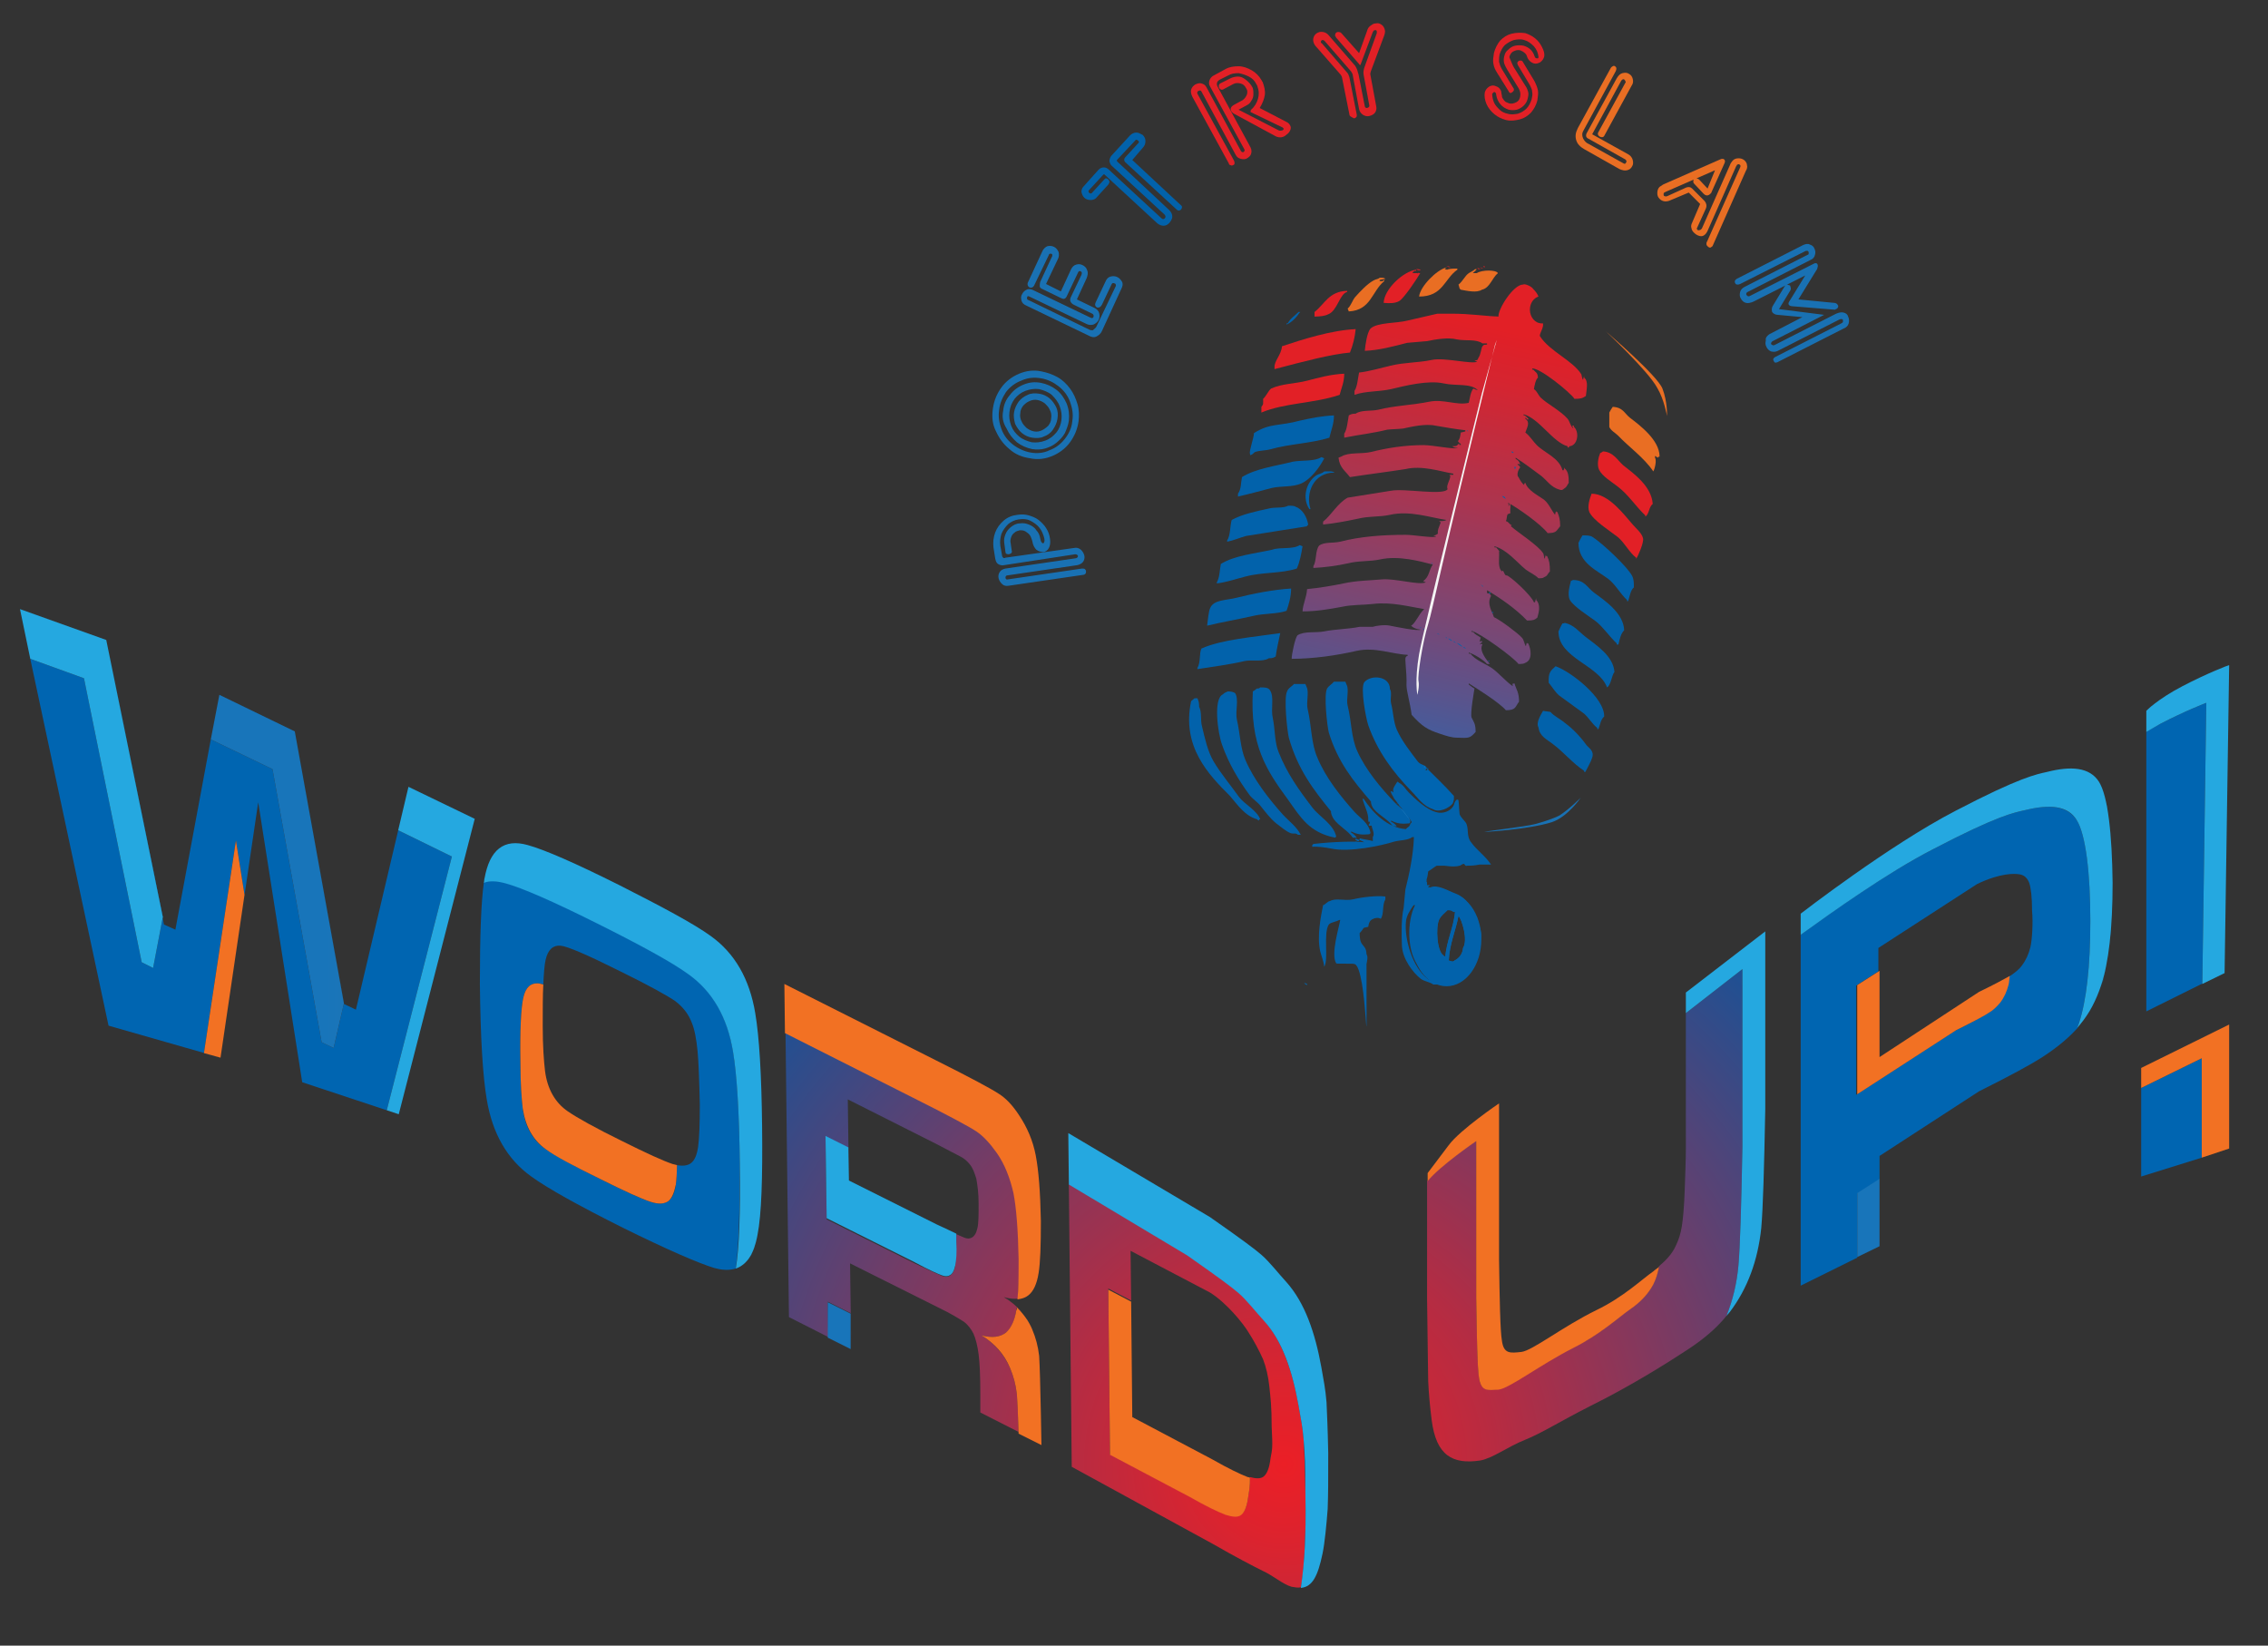 ﻿<?xml version="1.0" encoding="utf-8"?><svg version="1.1" id="Layer_1" xmlns="http://www.w3.org/2000/svg" xmlns:xlink="http://www.w3.org/1999/xlink" x="0px" y="0px" viewBox="0 0 397 288" style="enable-background:new 0 0 397 288;" xml:space="preserve"><rect x="0" y="0" width="397" height="288" fill="#333333" stroke="none"/><style type="text/css">	.st0{opacity:0.95;}	.st1{fill-rule:evenodd;clip-rule:evenodd;fill:url(#SVGID_1_);}	.st2{fill-rule:evenodd;clip-rule:evenodd;fill:#EB1F26;}	.st3{fill-rule:evenodd;clip-rule:evenodd;fill:#F27123;}	.st4{fill-rule:evenodd;clip-rule:evenodd;fill:#0065B1;}	.st5{fill-rule:evenodd;clip-rule:evenodd;fill:#FFFFFF;}	.st6{fill:#1875BA;}	.st7{fill:#0065B1;}	.st8{fill:#EB1F26;}	.st9{fill:#F27123;}	.st10{fill-rule:evenodd;clip-rule:evenodd;fill:#1875BA;}	.st11{fill:url(#SVGID_00000112599216247022295370000014800858411748656283_);}	.st12{fill:url(#SVGID_00000098209786152902165790000004243878537503026851_);}	.st13{fill:url(#SVGID_00000052790155713919271520000010449250434173897663_);}	.st14{fill:#25A8E0;}	.st15{fill:url(#SVGID_00000176754375924215912460000017680796455441979815_);}	.st16{fill-rule:evenodd;clip-rule:evenodd;fill:url(#SVGID_00000038376610674475708730000008066055623116782499_);}</style><g>	<g>		<g>			<g class="st0">				<g>					<g>						<g>															<linearGradient id="SVGID_1_" gradientUnits="userSpaceOnUse" x1="260.564" y1="232.891" x2="242.966" y2="158.196" gradientTransform="matrix(1 0 0 -1 0 290)">								<stop offset="0" style="stop-color:#EB1F26" />								<stop offset="0.129" style="stop-color:#DC2531" />								<stop offset="0.38" style="stop-color:#B4344F" />								<stop offset="0.722" style="stop-color:#744C7F" />								<stop offset="1" style="stop-color:#3B62A9" />							</linearGradient>							<path class="st1" d="M275.6,69.8c1.1,0,1.4-0.1,2-0.5c0.1-1.1,0.5-2.6-0.3-3.2c0-0.1,0-0.2,0-0.3c-0.1,0.2-0.1,0.3-0.2,0.7         c-0.2-0.3-0.2-0.7-0.3-1c-1.5-2.4-5.5-4-7.2-6.6c-0.3-0.3,0.6-1.4,0.5-2.2v-0.1c-0.1,0-0.1,0-0.2,0c-1.2,0-2.1-1.1-2.1-2.4         c0-1.1,0.6-2,1.5-2.3c-0.2-0.5-0.5-0.9-0.9-1.3c-0.3-0.5-1.5-1-1.8-0.8c-1.7,0-4.4,4.3-4.3,5.6c-2.7-0.1-4.9-0.5-8.2-0.5         c-0.8,0-1.7,0-2.5,0c-1.6,0.4-3.6,0.8-5.2,1.2c-1.9,0.5-5.3,0.3-6.5,1.4c-0.6,0.7-0.9,2.8-1,3.9c2.5-0.1,5.1-0.8,7.4-1.4         c1.2-0.1,2.3-0.2,3.5-0.3c1.4-0.3,3.7-0.7,5.2-0.3c1.6,0.3,3.4-0.1,4.5,0.7c0.3,0,0.6,0,0.8,0c0,0.1,0,0.1,0,0.2         c-0.4,0.1-0.5-0.1-0.8,0.3c-0.2,0.2-0.3,1.5-0.7,2c-0.2,0.5-0.1,0.4-0.7,0.5c0.2,0.1,0.2,0.1,0.5,0.2c-1,0.5-5.8-0.8-8-0.3         c-2.4,0.5-4.7,0.4-7.2,1c-1.7,0.4-3.7,1-5.5,1.2c-0.2,0.9-0.3,2.5-0.8,3.2c0,0.2,0,0.5,0,0.7c2-0.7,4.1-0.5,6.4-1         c2.5-0.6,6.5-1.6,9.2-1c2.2,0.5,4.7-0.1,6,1.2c-0.4-0.1-0.6-0.2-0.8-0.3c-0.5,0.6-0.6,1.7-0.8,2.5c-2.1,0.5-4.4-0.7-6.9-0.2         c-2.9,0.6-6.2,0.7-8.9,1.4c-1.3,0.3-3,0-4,0.7c-0.7,0-0.8,0.1-1.2,0.3c-0.2,1-0.3,2.5-0.8,3.2c0,0.2,0,0.5,0,0.7         c2.4-0.5,5.2-0.8,7.5-1.4c0.9-0.1,1.9-0.1,2.8-0.2c1.4-0.3,3.9-0.9,5.7-0.5c1.7,0.3,3.5,0.6,5.2,0.8c0,0.1,0,0.1,0,0.2         c-0.3,0.1-0.4,0.1-0.8,0.2c-0.1,0.8-0.2,1.2-0.5,1.5c0.2,0.3,0.3,0.3,0.5,0.5c0,0.1,0,0.1,0,0.2c-0.4-0.1-0.2,0-0.3-0.3         c-0.4,0.4-0.3,0.5-1.2,0.5c0.3,0.2,0.5,0.3,1,0.3c-0.6,0.3-4.4-0.5-6-0.5c-3.3,0-6.4,0.5-9.2,1.2c-1.7,0.4-3.9,0-5.2,0.8         c-0.2,0.1-0.3,0.1-0.5,0.2c0.2,1.8,1.2,2.3,2,3.4c3.2-0.5,6.5-0.9,9.7-1.4c2.9-0.7,6.1,0.4,8.4,0.8c0,0,0,0.1,0,0.2         c-0.2,0-0.4,0-0.7,0c0.6,0.3-0.7,1.8-0.3,2.5c-0.7,1.2-7.6-0.2-10,0.3c-2.5,0.4-5,0.8-7.5,1.2c-1.8,1-2.8,3-4.3,4.2         c0,0.2,0,0.3,0,0.5c2-0.2,4.1-0.6,6-1c2-0.5,3.9-0.3,5.7-0.7c3.5-0.8,7.1,0.5,9.9,0.9c-0.3,0.2-0.8,0.2-1.3,0.2         c0.2,0.1,0,0.1,0.3,0.2c-0.3,0.9-0.6,1.3-0.5,2c-0.4,0.2-0.3,0.3-0.8,0.3c0.2,0.1,0.2,0.1,0.5,0.2c-0.5,0.3-4-0.3-5.3-0.3         c-4.2,0-8,0.3-11.5,1.2c-1.3,0.3-2.8,0-3.7,0.7c-0.7,0.9-0.4,2.6-1,3.6c0,0.1,0,0.2,0,0.3c2-0.1,4.2-0.4,6-0.8         c1.9-0.5,3.9-0.3,5.7-0.7c3.2-0.7,6.9,0.3,9.2,0.9c-0.7,1-0.6,2.2-1.7,2.9c0.2,0.1,0.2,0.1,0.5,0.2c-1.1,0.6-5.3-0.7-7.7-0.5         c-2.2,0.2-4.4,0.2-6.7,0.7c-1.9,0.4-4.3,0.8-6.4,1c-0.1,1.5-0.7,2.5-0.8,3.9c2.5,0,4.7-0.4,6.9-0.8c1.8-0.4,3.7-0.3,5.4-0.5         c3.3-0.4,6.5,0.5,9,0.9c-0.9,0.8-1.6,2.6-2.3,2.9c0.4,0.4,0.9,0.6,1.7,0.7c-0.5,0.3-4.4-0.5-5.4-0.7c-0.9-0.2-2.4,0-3,0.2         c-0.8,0-1.6,0-2.3,0c-1.9,0.4-4.2,0.4-6.2,0.8c-1.5,0.3-3.5-0.1-4.7,0.7c-0.4,0.5-1,3.3-1,4.1c3.8,0,7.9-0.6,11.4-1.4         c3.2-0.7,6.2,0.6,8.9,0.7c0,0.1,0,0.1,0,0.2c-0.3,0.1-0.2,0-0.3,0.2c-0.3,0.1,0.2,2.6,0.1,4.9c0,1.1,0.6,2.9,0.9,5.2         c1.9,2.1,2.8,2.6,4.9,3.3c1.2,0.4,2.1,0.7,3,0.7c2.2,0.1,2.3,0.1,3.3-1c0-1.4-0.3-1.7-0.7-2.5c-0.3-0.6,0.5-5.1,0.5-5.1         c-0.4-0.2-0.6-0.4-1-0.7c0-0.1,0-0.1,0-0.2c1.6,1,5.4,3.4,6.5,4.7c1.8,0,1.6-0.6,2.3-1.5c0-1.7-0.5-2.1-0.8-3.2         c-0.6,0.2-0.3-0.1-0.3,0.5c-1.3-0.9-2.4-2.3-3.7-3.2c-1.2-0.8-2.9-1.4-3.7-2.5c-0.1,0-0.2,0-0.3,0c0-0.1,0-0.1,0-0.2         c1,0.3,2.6,1.3,3.2,2c0.2,0,0.3,0,0.5,0c-0.4-0.5-2-2.3-1.3-3.4c-0.3-0.2-0.1-0.1-0.5,0c0.2-0.3,0.3-0.3,0.5-0.5         c-0.3-0.2-0.1-0.1-0.5,0c0.1-0.3,0.1-0.5,0.2-0.7c-0.5-0.4-1-0.5-1.3-1c-0.1,0-0.2,0-0.3,0c0-0.1,0-0.1,0-0.2         c1.5,0.4,7.3,4.6,8.2,5.8c0.5,0,0.9,0,1.2-0.2c1.3-0.5,1-2.4,0.5-3.4c-0.1,0-0.1,0-0.2,0c0-0.1,0-0.1,0-0.2         c-0.1,0.2-0.1,0.3-0.2,0.7c-0.3-0.4-0.3-1.1-0.7-1.5c-0.7-0.8-3.8-3.1-4.9-3.6c-0.3-1-1.3-2.3-0.5-3.7         c-0.2-0.4-0.2-0.4-0.7-0.5c0-0.2,0-0.3,0-0.5c2.4,1.4,5.1,3.3,7,5.3c1.1,0,1.3-0.1,1.8-0.5c0.3-1,0.6-2.3-0.2-3.1         c0-0.1,0-0.2,0-0.3c-0.1,0.2-0.1,0.3-0.2,0.7c-0.1,0-0.1,0-0.2,0c-0.5-1.3-4.4-4.8-4.8-4.7c-0.4,0.1-0.5-1.2-0.8-0.7         c-0.8-0.7-0.4-2.3-0.5-3.4c0.2-0.1-0.3-0.5-0.5-0.8c-0.1,0-0.2,0-0.3,0c0-0.1,0-0.1,0-0.2c2.2,0.6,3.9,2.8,5.5,4.1         c0.7,0.5,1.6,0.9,2.2,1.5c0.5,0,0.8,0,1-0.2c0.6-0.2,0.6-0.6,1-1c0-1.3-0.1-1.9-0.5-2.7c-0.1,0-0.1,0-0.2,0         c0-0.1,0-0.1,0-0.2c-0.1,0.2-0.1,0.3-0.2,0.7c-0.2-0.3-0.1-0.7-0.3-1c-0.8-1.3-4.5-3.7-5.5-4.6c-0.3-0.2-0.1,0,0-0.3         c-0.5-0.2-0.4-0.5-1-0.7c0.2-0.4,0.1-0.8,0.3-1.2c0.2-0.1,0.3-0.1,0.5-0.2c-0.1-0.2,0-1.1,0-1.2c0,0,0-0.7-0.2-0.3         c0,0.1,0,0.1,0,0.2c-0.1,0-0.1,0-0.2,0c0.1-0.1,0.1-0.2,0.2-0.3c-0.1,0-0.1,0-0.2,0c0-0.1,0-0.1,0-0.2         c1.7,0.9,5.8,3.8,6.9,5.3c1.6,0,1.5-0.4,2.2-1.2c0-1.2-0.2-1.8-0.5-2.5c0,0-0.1,0-0.2,0c0-0.1,0-0.1,0-0.2         c-0.1,0.2-0.1,0.3-0.2,0.7c-0.7-0.9-1.1-2-2-2.7c-1-0.7-2.8-1.6-3.2-2.9c-0.2,0.1-0.1,0.1-0.2,0.2c0,0.1,0,0.1,0,0.2         c-0.3-0.2-0.7-0.8-1-1.4c-0.3-0.2-0.2-1.1,0.3-1.7c-0.2-0.4-0.2-0.3-0.5-0.5c0.3-0.2,0.1-0.1,0.5,0c-0.2-0.6-0.3-0.7-0.8-1         c0-0.1,0-0.1,0-0.2c1.6,1,3,2.1,4.5,3.2c1,0.8,1.7,2,3.2,2.4c0.3,0.1,0.5,0.1,0.8-0.2c0.5-0.3,0.5-0.6,0.8-1         c0-1.2-0.1-2-0.7-2.5c0-0.1,0-0.1,0-0.2c-0.1,0.2-0.1,0.2-0.2,0.5c-0.1,0-0.1,0-0.2,0c-0.6-2.2-3.1-3-4.5-4.4         c-0.7-0.7-1.2-1.6-2-2.2c0.3-0.9,0.9-1.8,0-2.4c0-0.1,0-0.1,0-0.2c0.2,0.1,0.2,0.1,0.3,0.3c0.1,0,0.2,0,0.3,0         c-0.2-0.3-0.4-0.4-0.7-0.7c-0.1,0-0.1,0-0.2,0c0-0.1,0-0.1,0-0.2c2.8,0.8,5.1,4.9,7.7,5.6c0,0.1,0,0.1,0,0.2         c0.3,0.1,0.2-0.1,0.3-0.2c1.5-0.1,1.8-2.5,0.8-3.4c0-0.1,0-0.1,0-0.2c-0.1,0-0.2,0-0.3,0c0.1,0.2,0.1,0.3,0.2,0.5         c-0.5-0.4-0.6-1.2-1-1.7c-1.2-1.4-3.7-2.7-4.7-3.7c-0.5-0.5-0.6-1.1-1.2-1.5c0.1-0.6,0.3-1.7,0.7-2c0-0.9-0.5-1-0.8-1.4         c-0.1,0-0.1,0-0.2,0c0-0.1,0-0.1,0-0.2C269.5,64.3,274.9,68.7,275.6,69.8z" />							<g>								<path class="st2" d="M253.2,46.6c0.4,0,0.5,0,0.7,0.2C253.5,46.7,253.4,46.7,253.2,46.6z" />								<path class="st2" d="M259.6,46.6c0.1,0,0.2,0,0.3,0c0,0.1,0,0.1,0,0.2C259.6,46.7,259.7,46.7,259.6,46.6z" />								<path class="st3" d="M248.4,51.9c0.2-1.8,3.1-4.7,4.8-5.1c0,0.2-0.1-0.1-0.2,0.2c-0.3,0.1,0.3,0.2,0.3,0.2          c0.4-0.2,1.2-0.2,1.8-0.2c0,0.1,0,0.1,0,0.2C252.8,48.8,252.6,51.9,248.4,51.9z" />								<path class="st2" d="M259.1,46.8c0.3,0.1,0.3,0,0.5,0.2C259.2,46.9,259.2,46.9,259.1,46.8z" />								<path class="st2" d="M258.6,46.9c0.3,0.1,0.3,0,0.5,0.2C258.7,47.1,258.7,47.1,258.6,46.9z" />								<path class="st2" d="M247.9,47.1c0.4,0,0.6,0,0.8,0.2C248.3,47.3,248.1,47.3,247.9,47.1z" />								<path class="st3" d="M258.2,47.1c0.1,0,0.2,0,0.3,0c-0.2,0.3-0.4,0.4-0.7,0.7c0.2,0,0.4,0,0.7,0c0.9-0.6,3.4-0.6,3.7,0          c-1,0.8-1.4,2.6-2.8,2.9c-0.9,0.6-2.6,0.2-3.7,0c-0.2-0.2,0,0-0.2-0.2c-0.1-0.4-0.1-0.4-0.2-0.7c0.7-0.5,1.1-1.5,1.8-2          C257.6,47.5,257.9,47.4,258.2,47.1z" />								<path class="st2" d="M242.2,53c0.1-2.4,3.4-5.5,5.7-5.8c0,0.1,0,0.1,0,0.2c-0.1,0-0.2,0-0.3,0c-0.2,0.1,0,0.1-0.3,0.2          c0,0.1,0,0.1,0,0.2c0.3,0,0.6,0,0.8,0c0.2,0.2,0.1-0.2,0.3,0c0.1,0,0.1,0,0.2,0c-0.5,0.9-2.9,4.5-3.7,4.9          C244.2,53.1,243.2,53.1,242.2,53z" />								<path class="st3" d="M241.5,48.6c0.5,0,0.8,0,1,0.2c-0.3,0.1-0.7,0.1-1,0.2c0,0.1,0,0.1,0,0.2c0.2,0,0.3,0,0.5,0          c0.2-0.1,0-0.1,0.3-0.2c0,0.1,0,0.1,0,0.2c-2.2,1.8-2.3,5.1-6.2,5.3c-0.1-0.2-0.1-0.3-0.2-0.5c0.6-0.5,0.8-1.4,1.3-2          c0.8-0.9,2.1-2.3,3.2-2.9C240.9,48.8,241.2,48.9,241.5,48.6z" />								<path class="st2" d="M230.1,55.4c0-0.3,0-0.6,0-0.8c1.8-1.4,2.5-3.6,5.7-3.7c0,0.1,0,0.1,0,0.2c-1.3,0.3-1.7,3.3-3.3,3.9          C231.9,55.3,231.1,55.4,230.1,55.4z" />								<path class="st4" d="M227.3,54.6c0.1,0,0.2,0,0.3,0c-0.1,0.2,0,0-0.2,0.2c-0.4,0.7-1.4,1.7-2.2,2c0-0.1,0-0.1,0-0.2          c0.1,0,0.1,0,0.2,0C225.9,55.7,226.6,55.3,227.3,54.6z" />								<path class="st4" d="M260.6,55.3c0.2,0.1,0.1,0.1,0.3,0.2C260.7,55.3,260.9,55.4,260.6,55.3z" />								<path class="st2" d="M237.3,57.6c-0.1,1.3-0.5,2.9-1,4.1c-3.3,0.3-7.9,1.5-13.2,2.9c0-0.1,0-0.2,0-0.3          c-0.1-1.1,1.2-2.2,1.3-3.7C228,59.4,233,57.8,237.3,57.6z" />								<path class="st2" d="M235.3,65.4c0,1.5-0.5,2.5-0.8,3.7c-4.4,1.5-9.7,1.4-13.7,3.1c0-0.3,0-0.7,0-1c0.4-0.5,0.3-0.5,0.3-1.4          c0.5-0.4,0.9-1.4,1.4-1.8c2-0.9,4.1-0.8,6.4-1.4C230.8,66.1,233,65.5,235.3,65.4z" />								<path class="st3" d="M282.3,71.2c1.8,0.1,2,1.1,3,1.9c1.7,1.3,5.2,3.9,5.2,6.8c-0.3,0.1-0.2,0-0.3,0.2          c-0.4-0.2-0.2-0.2-0.5-0.3c0,0.1,0,0.2,0,0.3c0.3,0.4,0,1.9-0.3,2.4c-1.6-2.4-4.2-4.2-6.2-6.3c-0.4-0.4-1.3-0.9-1.5-1.5          c0-0.9,0-1.7,0-2.5C281.9,71.8,282.1,71.5,282.3,71.2z" />								<path class="st4" d="M233.5,72.7c0,1.5-0.5,2.6-0.8,3.9c-3.2,1-7.1,1.1-10.2,2c-1.1,0.3-1.9,0.2-2.8,0.5          c-0.1,0-0.5,0.5-0.7,0.5c-0.2,0.2-0.2-0.2-0.2-0.2c-0.2-0.4,0.7-2.8,0.7-3.6c2.8-1.8,4.5-1.2,8.1-2.2          C229.4,73.2,231.3,72.8,233.5,72.7z" />								<path class="st4" d="M256.7,75.3c0.2,0.1,0,0.1,0.3,0.2C256.9,75.3,257,75.4,256.7,75.3z" />								<path class="st4" d="M264.6,79c-0.1,0.2,0.2,0.2,0.3,0.3C265,79.1,264.6,79,264.6,79z" />								<path class="st2" d="M280.6,79c1.8,0.1,2.5,1.5,3.5,2.4c1.9,1.5,5,3.7,5.2,6.8c-0.7,0.5-0.6,1.8-1.3,2.2c0-0.1,0-0.1,0-0.2          c-1.7-1.6-3-3.7-4.9-5.1c-1-0.8-2.6-1.7-3.2-2.9c-0.4-0.9-0.1-2.2,0.2-2.9C280.3,79.2,280.5,79.1,280.6,79z" />								<path class="st4" d="M231.3,80c0.2,0.1,0.3,0.1,0.5,0.2c-0.8,1.6-2.4,3.7-4,4.4c-1.6,0.7-3.4,0.4-5.2,0.8          c-1.9,0.5-4.1,1.1-5.9,1.5c0-0.2,0-0.3,0-0.5c0.6-0.8,0.5-2,0.7-2.9c2.4-1.5,5.7-1.9,8.9-2.7          C227.9,80.5,230.1,80.8,231.3,80z" />								<path class="st4" d="M265.1,81.7c0,0.1,0,0.2,0,0.3c0.1,0,0.1,0,0.2,0c0-0.1,0-0.2,0-0.3C265.2,81.7,265.1,81.7,265.1,81.7z          " />								<path class="st4" d="M231.8,82.5c0.6,0,1.5-0.1,1.8,0.2c-3.7,0-5.1,3.6-4.2,6.4c-0.1,0-0.1,0-0.2,0          c-1.3-1.9-0.6-4.7,1.2-5.9C230.9,82.9,231.4,82.9,231.8,82.5z" />								<path class="st2" d="M278.6,86.4c3,0,5.7,3.7,7.2,5.4c0.6,0.7,1.6,1.5,1.8,2.4c0.2,0.7-0.9,3.2-1.2,3.6c0-0.1,0-0.1,0-0.2          c-1.2-0.9-2-2.6-3.2-3.6c-1.4-1.1-4.3-2.9-5-4.4C277.8,88.6,278.3,87.2,278.6,86.4z" />								<path class="st4" d="M262.9,86.8c0.2,0.2,0.4,0.4,0.7,0.5C263.3,86.9,263.4,86.9,262.9,86.8z" />								<path class="st4" d="M225.5,88.5c0.5,0,1.1,0,1.3,0.2c1.2,0.4,2,1.8,2.2,3.2c-0.1,0-0.1,0-0.2,0c0,0.1,0,0.1,0,0.2          c-3.6,0.6-7.1,1.1-10.7,1.7c-1.1,0.3-2.2,0.8-3.3,1c0-0.1,0-0.1,0-0.2c0.6-0.9,0.5-2.6,0.8-3.6c1.8-1,4.2-1.5,6.5-2          C223.2,88.7,224.6,89,225.5,88.5z" />								<path class="st4" d="M277,93.7c0.8,0,1.4,0,1.8,0.3c1.6,1,6.1,5.2,6.9,6.8c0.3,0.6,0.3,1.2,0.3,2c-0.6,0.5-0.7,1.5-1,2.4          c-0.1,0-0.1,0-0.2,0c0-0.1,0-0.1,0-0.2c-1.2-1.1-2-2.7-3.3-3.7c-2-1.5-5.2-2.8-5.2-6.3C276.5,94.6,276.7,94.2,277,93.7z" />								<path class="st4" d="M227.5,95.4c0.2,0.1,0.3,0.1,0.5,0.2c-0.2,1.3-0.5,2.8-1,3.9c-2.8,0.9-6,0.6-9,1.4          c-1.6,0.4-3.3,1-5,1.2c0-0.1,0-0.1,0-0.2c0.5-0.8,0.5-2.2,0.7-3.2c2.4-1.5,5.9-1.8,9-2.5C224.1,95.7,226.3,96.2,227.5,95.4z          " />								<path class="st4" d="M250.5,98.5c0.2,0.1,0,0.1,0.3,0.2C250.7,98.5,250.8,98.6,250.5,98.5z" />								<path class="st4" d="M275.3,101.5c2.1,0,2.5,1.3,3.7,2.2c1.9,1.4,5.2,3.6,5.3,6.6c-0.6,0.6-0.8,1.6-1,2.5          c-0.1,0-0.2,0-0.3,0c0-0.1,0-0.1,0-0.2c-1.3-1.2-2.3-2.8-3.7-3.9c-1.2-0.9-3.8-2.5-4.5-3.7c-0.5-1,0-2.6,0.2-3.4          C275.2,101.6,275.1,101.7,275.3,101.5z" />								<path class="st4" d="M259.1,102.2l0.5,0.5C259.7,102.5,259.1,102.3,259.1,102.2z" />								<path class="st4" d="M226,103c0,1.4-0.4,2.8-0.8,3.9c-1.8,0.6-3.8,0.4-5.9,0.9c-2.6,0.6-5.6,1.1-8,1.7          c0.1-0.9,0.3-2.6,0.5-3c0.6-1.6,2.8-1.4,4.7-1.9C219.3,103.9,222.8,103.2,226,103z" />								<path class="st4" d="M260.6,103.7c0.1,0,0.2,0,0.3,0c0,0.1,0,0.1,0,0.2C260.6,103.8,260.7,103.9,260.6,103.7z" />								<path class="st4" d="M261.1,107.1c0.1,0,0.2,0,0.3,0c0,0.1,0,0.1,0,0.2C261.1,107.2,261.2,107.2,261.1,107.1z" />								<path class="st4" d="M273.9,109c1.7,0.4,2.5,1.6,3.7,2.5c1.8,1.4,4.8,3.3,5,6.1c-0.5,0.6-0.6,2.3-1.3,2.7          c-1.4-3.9-8.5-5.1-8.5-9.8c0.2-0.4,0.4-0.9,0.7-1.4C273.8,109.1,273.8,109.1,273.9,109z" />								<path class="st4" d="M248.4,109.8c0.3,0.1,0.2,0.1,0.5,0C248.7,109.8,248.5,109.8,248.4,109.8z" />								<path class="st4" d="M249,110c0.2,0.1,0,0.1,0.3,0.2C249.2,110,249.3,110.1,249,110z" />								<path class="st4" d="M224.1,110.8c-0.3,1.4-0.6,2.7-0.8,4.1c-0.4,0.2-0.5,0.3-1.2,0.3c-1.1,0.7-3,0.2-4.3,0.5          c-2.5,0.6-5.7,1-8.2,1.4c0-0.1,0-0.1,0-0.2c0.6-1,0.3-2.6,0.7-3.4C213.9,111.9,219.4,111.5,224.1,110.8z" />								<path class="st4" d="M251.5,110.8c0.2,0.2,0.3,0.2,0.5,0.3C251.8,110.9,251.9,111,251.5,110.8z" />								<path class="st4" d="M253,111.5c0.2,0.1,0,0.1,0.3,0.2C253.2,111.5,253.3,111.6,253,111.5z" />								<path class="st4" d="M253.5,111.7c0.2,0.3,0.3,0.3,0.7,0.5C254,111.9,253.9,111.9,253.5,111.7z" />								<path class="st4" d="M254.4,112.2c0.2,0.3,0.1,0.2,0.5,0.3C254.7,112.4,254.6,112.3,254.4,112.2z" />								<path class="st4" d="M255,112.5c0.3,0.3,0.6,0.5,1,0.7C255.8,112.9,255.5,112.7,255,112.5z" />								<path class="st4" d="M256.2,113.2c-0.1,0.2,0.2,0.2,0.3,0.3C256.7,113.4,256.3,113.3,256.2,113.2z" />								<path class="st4" d="M260.4,115.6c0.1,0,0.2,0,0.3,0c0,0.1,0,0.1,0,0.2C260.4,115.6,260.6,115.7,260.4,115.6z" />								<path class="st4" d="M272.3,116.6c2.6,0.9,8.6,5.5,8.5,8.8c-0.6,0.5-0.7,1.4-1,2.2c-0.1,0-0.1,0-0.2,0c0-0.1,0-0.1,0-0.2          c-0.9-0.7-1.5-1.8-2.3-2.5c-1.5-1.1-2.9-2.1-4.4-3.2c-0.7-0.6-1.2-1.5-1.8-2.2C271,117.7,271.4,117.4,272.3,116.6z" />								<path class="st4" d="M226.5,119.7c0.7,0,1.3,0,2,0c0.1,0.2,0.1,0.3,0.2,0.5c0.5,0.9-0.1,2.7,0.2,3.9c0.7,3,0.6,6,1.7,8.5          c1.5,3.6,4.1,6.8,6.5,9.5c1,1.1,2.5,1.9,2.8,3.7c-0.2,0.2,0,0-0.2,0.2c-1.3,0.1-2,0.1-3.2-0.5c0,0.1,0,0.1,0,0.2          c0.4,0.2,0.7,0.5,1,0.9c-0.2,0-0.4,0-0.7,0c-0.8-1.2-2.4-2-3.3-3.2c-0.3-0.4-0.6-1.2-0.5-1.4c-3.1-3.8-5.8-7.3-7.4-12.9          c-0.3-1.3-0.9-7-0.3-8.1C225.5,120.4,226.2,120.1,226.5,119.7z" />								<path class="st4" d="M233.5,119.3c0.7,0,1.3,0,2,0c0.1,0.2,0.1,0.3,0.2,0.5c0.5,0.9-0.1,2.6,0.2,3.7c0.7,2.8,0.6,5.6,1.7,8          c1.5,3.3,4.1,6.4,6.5,8.9c1,1.1,2.5,1.8,2.8,3.5c-0.2,0.1,0,0-0.2,0.2c-1.3,0.1-2,0.1-3.2-0.5c0,0.1,0,0.1,0,0.2          c0.4,0.2,0.7,0.4,1,0.8c-0.2,0-0.4,0-0.7,0c-0.8-1.2-2.4-1.9-3.3-3c-0.3-0.3-0.6-1.1-0.5-1.3c-3.1-3.6-5.8-6.9-7.4-12.1          c-0.3-1.2-0.9-6.6-0.3-7.7C232.6,120,233.2,119.7,233.5,119.3z" />								<path class="st4" d="M220.6,120.3c0.8,0,1.4,0,1.7,0.5c0.8,1.2,0.1,3.2,0.5,4.9c0.4,1.9,0.3,4.2,1,5.9          c1.5,3.8,3.6,6.7,5.9,9.7c1.2,1.6,3.7,2.9,4.2,5.1c-0.2,0.2,0,0-0.2,0.2c-4.5-0.9-6-3.5-8.2-6.6c-3.9-5.3-6.7-9.6-6.2-19          c0.2-0.1,0.5-0.3,0.7-0.5C220.3,120.5,220.4,120.5,220.6,120.3z" />								<path class="st4" d="M214.9,121c0.6,0,1,0.1,1.3,0.3c0.7,1.1,0,3.1,0.3,4.6c0.6,2.6,0.6,5,1.5,7.1c1.5,3.5,4.1,6.8,6.5,9.5          c1.1,1.2,2.4,2.1,3.2,3.6c-0.2,0-0.3,0-0.5,0c-0.4-0.4-0.7-0.1-1.3-0.3c-0.8-0.3-1.8-1.2-2.5-1.7c-1-0.8-1.9-2-2.7-3          c-0.5-0.7-1.5-1.3-2-2c-1.9-2.6-3.6-5.4-4.8-8.8c-0.7-1.9-1.6-8.1,0.2-8.8C214.3,121.2,214.8,121.1,214.9,121z" />								<path class="st4" d="M209.1,122.2c0.2,0,0.3,0,0.5,0c0.2,0.5,0.3,0.7,0.3,1.5c0.5,0.9,0.2,2.3,0.5,3.4c0.5,2.1,1,4.4,2,6.1          c1.3,2.2,3,4.2,4.5,6.3c1,1.3,3.1,2.3,3.7,3.9c-0.1,0-0.1,0-0.2,0c0,0.1,0,0.1,0,0.2c-0.3-0.1-0.2,0-0.3-0.2          c-2.2-0.6-3.5-2.6-4.8-4.1c-3.7-3.7-8.5-8.6-6.8-16.6C208.6,122.6,208.9,122.4,209.1,122.2z" />								<path class="st4" d="M270.1,124.4c0.4,0.1,0.9,0.1,1.3,0.2c0.7,0.8,1.7,1.2,2.5,1.9c1.4,1,2.8,2.5,3.8,3.9          c0.4,0.5,1.4,1,1,2.2c-0.2,0.7-0.8,1.7-1.2,2.5c-0.1,0-0.1,0-0.2,0c0-0.1,0-0.1,0-0.2c-2-1.3-3.6-3.3-5.5-4.7          c-1-0.8-2.3-1.3-2.5-2.9C268.8,126.4,269.8,125,270.1,124.4z" />								<path class="st4" d="M210.4,129.8c0,0.1,0,0.2,0,0.3c0.1,0,0.1,0,0.2,0c0-0.1,0-0.2,0-0.3          C210.5,129.8,210.5,129.8,210.4,129.8z" />								<path class="st4" d="M210.6,130.3c0,0.1,0,0.2,0,0.3c0.1,0,0.1,0,0.2,0c0-0.1,0-0.2,0-0.3          C210.7,130.3,210.6,130.3,210.6,130.3z" />								<path class="st4" d="M244.4,140.5c0.2,0.1,0,0.1,0.3,0.2C244.5,140.5,244.6,140.6,244.4,140.5z" />								<path class="st4" d="M244.9,140.8c0.1,0.4,0.1,0.3,0.3,0.5C245.1,141.1,245,141,244.9,140.8z" />								<path class="st4" d="M245.4,141.5c0.2,0.4,0.3,0.6,0.7,0.8C245.8,142,245.7,141.7,245.4,141.5z" />								<path class="st4" d="M246.2,142.5c0.1,0.4,0.1,0.3,0.3,0.5C246.4,142.8,246.3,142.7,246.2,142.5z" />								<path class="st4" d="M240.8,146.4c0,0.2,0,0.3,0,0.5c0.2,0.1,0.3,0.1,0.5,0.2C241.2,146.7,241.2,146.6,240.8,146.4z" />								<path class="st4" d="M237.2,146.8c0.4,0,0.4,0.1,0.7,0.2c0,0.1,0,0.1,0,0.2c-0.1,0-0.2,0-0.3,0          C237.2,146.8,237.3,147.2,237.2,146.8z" />								<path class="st4" d="M237.2,147.3c0.1,0,0.2,0,0.3,0c0,0.1,0,0.1,0,0.2C237.2,147.3,237.3,147.4,237.2,147.3z" />								<path class="st4" d="M239.2,147.6c0.3,0.2,0.4,0.2,0.7,0C239.6,147.6,239.4,147.6,239.2,147.6z" />								<path class="st4" d="M238.5,148.1c0.3,0.2,0.2,0.2,0.5,0C238.8,148.1,238.7,148.1,238.5,148.1z" />								<path class="st4" d="M249.2,154.7c0.2,0.1,0,0.1,0.3,0.2C249.4,154.8,249.5,154.8,249.2,154.7z" />								<path class="st4" d="M239.5,162.2c-0.3,0.1-0.6,0.1-0.8,0.2c-0.2,0.3-0.4,0.6-0.7,0.9c0,2.7,1.1,1.7,1.2,3.7          c0.3,0.5,0.1,1.1,0,1.7c0,24.6,0.3,0-2.2,0c0-0.1-3.1,0-3.1-0.1c-1-1.6,0.5-6.3,0.7-7.6c-0.1,0-0.1,0-0.2,0          c-0.4,0.3-1.5,0.4-1.8,0.8c-1,1.5,0,6.1-0.8,7.4c-0.1-1-0.5-1.9-0.7-2.7c-0.6-2.6,0.1-6.1,0.5-8.1c0.3,0,0.8-0.7,1.2-0.7          c1-0.6,2.6,0,4-0.3c1.6-0.4,4.3-0.7,5.7-0.5c0,0.2,0,0.3,0,0.5c-0.6,1-0.2,2.5-0.8,3.4c-0.4-0.3-1.2-0.1-1.3,0          C239.8,161,239.6,161.5,239.5,162.2z" />								<path class="st4" d="M253.2,158.3c-0.1,0.1-0.1,0.2-0.2,0.3C253.3,158.4,253.2,158.3,253.2,158.3z" />								<path class="st4" d="M252.7,158.6c-0.1,0.2-0.2,0.5-0.3,0.7c0.1,0,0.1,0,0.2,0c0.2-0.3,0.2-0.3,0.3-0.7          C252.8,158.6,252.8,158.6,252.7,158.6z" />								<path class="st4" d="M251.9,159.7c0.1,0.4,0,0.3,0.2,0.5c0-0.2,0-0.3,0-0.5C252,159.7,251.9,159.7,251.9,159.7z" />								<path class="st4" d="M253.2,156.2c-3.4,0-6.1,3.7-6.1,8.2s2.7,8.2,6.1,8.2s6.1-3.7,6.1-8.2S256.6,156.2,253.2,156.2z           M253,167.4c-0.3-0.1-0.2,0-0.3-0.2c-1.2-0.7-1.4-5-0.8-6.3c0.3-0.7,1-1.2,1.5-1.7c0.6,0,0.7,0.1,1,0.3c0.1,0,0.2,0,0.3,0          C254.5,162.4,253.2,164.7,253,167.4z M256.1,165.9c-0.1,1.1-0.7,1.8-1.5,2.2c-0.2,0.3-0.1-0.1-0.3,0.2          c-0.4-0.1-0.4-0.1-0.7-0.2c0.1-2.8,1.2-5.2,1.7-7.8C255.9,160.9,257,164.5,256.1,165.9z" />								<path class="st4" d="M258.6,160.7c-1.3-1.7-1.4-3.4-4-4.4c-0.9-0.3-3-1.6-4.2-1c0,0-0.7,0-0.3-0.2c0-0.2,0.2,0.1,0.2-0.2          c-0.2,0-0.3,0-0.5,0c0-0.2,0-0.3,0-0.5c-0.2,0,0-0.4-0.1-0.4c0.2-0.8,0.2-0.6,0.3-1.5c0.5-0.3,1.1-0.8,1.5-1          c0.4,0,0.9,0,1.3,0c0.1,0,1.8,0.3,2.7,0c0.2,0,0.5-0.4,0.8-0.3c0.2,0.3,0.3,0.4,0.5,0.3c0.6,0,1.2,0,2.2-0.2          c0.7,0,1.3,0,2,0c-1-1.5-2.5-2.5-3.5-3.9c-0.8-1-0.4-2.2-0.8-3.2c-0.2-0.5-1-1.1-1.2-1.7c-0.1-0.8-0.1-1.6-0.2-2.4          c0-0.1-0.1-0.1-0.1-0.2c0,0-0.2,0.1-0.3,0.1c-0.1,0.1-0.3,0.5-0.3,0.5c-0.2,1.2-1.8,2.1-3.3,1.6c-1.7-0.5-3.5-2.2-4.7-3.4          c-0.6-0.6-0.9-1.3-1.7-1.7c-0.2-0.1,0-0.1-0.3-0.2c-0.3,0.5-0.9,1.2-0.7,1.7c0,0.1,0,0.1,0,0.2c-0.2-0.2,0,0-0.2-0.2          c-0.1,0-0.2,0-0.3,0c0.3,0.8,0.4,0.7,0.6,1.2l2.6,3.4c0.2,0.2,0.3,0.5,0.5,0.7c-0.1,0.3,0,0.2-0.2,0.3          c-0.2,0.7-0.5,0.6-0.8,1c-3.3-0.2-5.9-3-7.4-5.3c-0.1,0-0.1,0-0.2,0c0.3,1.2,1.1,2.6,1,3.7c0.1,0.5-0.1,0.3,0.3,0.3          c-0.1,0.4,0,0.3-0.2,0.5c0,0.1,0,0.1,0,0.2c0.2,0,0.3,0,0.5,0c0.1,0.7,0.6,1.4,0.2,2c0,0.2,0,0.5,0,0.7          c-0.5-0.2-1.7-0.3-2.3-0.5c0,0.1,0,0.1,0,0.2c-0.1,0-0.1,0-0.2,0c0.3,0.2,0.7,0.3,1,0.5c-1.8-0.2-5.4-0.1-8.9,0.3          c-0.2,0.2,0,0-0.2,0.2c0,0.1,0,0.2,0,0.3c0.8-0.1,2.3,0.1,3.3,0.3c3.2,0.7,8.8-0.5,11-1.2c1.1-0.3,2.4-0.2,3.2-0.8          c0.1,0,0.2,0,0.3,0c-0.1,3.1-0.8,6.4-1.5,9.2c-0.1,1.1-0.2,2.1-0.3,3.2c-0.4,1.6-0.4,4.6-0.3,6.6c0.1,2.3,1.9,4.7,3.3,5.8          c0.7,0.5,1.5,0.5,2.2,1c0.5,0,0.9,0,1.3,0c-0.7-0.5-1.7-0.5-2.3-1c-2.6-1.9-4.1-6.9-3.8-10c0.1-1.1,0.7-1.9,1.2-2.7          c0.2-0.2,0,0,0.2-0.2c0.1,0,0.1,0,0.2,0c-1.5,2.9-1.4,8.4,0.7,10.8c0.2,0.1,0.3,0.1,0.5,0.2c0.7,0.7,1.1,1.6,2.2,2          c0.7,0.3,1.2,0.1,1.7,0.5c1,0,1.2-0.2,1.7-0.7c0.1,0,0.1,0,0.2,0c-0.2-0.1-0.2-0.1-0.5-0.2c0.3-0.5,0-0.2,0.5-0.2          c-0.1-0.2-0.1-0.2-0.3-0.3c0-0.1,0-0.1,0-0.2c0.6,0,1,0,1.3,0.2c0,0,1.2-0.5,1.7-1c0,0,0.1,0,0.2,0c0,0,0-0.7-0.2-0.3          c0,0,0,0-0.1,0c0,0,0,0,0,0.1s0.1,0.1-0.1,0.1c0,0,0-0.1,0.1-0.1c0,0,0,0,0-0.1c0.3-0.4,0.5-0.4,0.9-0.7          c0.2-1.3,0.6-2.6,1-4.2c0.3-1.2-0.4-2.7-0.7-3.4C258.5,161,258.5,160.8,258.6,160.7z M252.7,167.3c-1.2-0.7-1.4-5-0.8-6.3          c0.3-0.7,1-1.2,1.5-1.7c0.6,0,0.7,0.1,1,0.3c0.1,0,0.2,0,0.3,0c-0.3,2.8-1.5,5.1-1.7,7.8          C252.8,167.3,252.9,167.4,252.7,167.3z M256.1,165.9c-0.1,1.1-0.7,1.8-1.5,2.2c-0.2,0.3-0.1-0.1-0.3,0.2          c-0.4-0.1-0.4-0.1-0.7-0.2c0.1-2.8,1.2-5.2,1.7-7.8C255.9,160.9,257,164.5,256.1,165.9z" />								<path class="st4" d="M251,163.7c0,0.1,0,0.2,0,0.3c0.1,0,0.1,0,0.2,0c0-0.1,0-0.2,0-0.3C251.1,163.7,251.1,163.7,251,163.7z          " />								<path class="st4" d="M251.2,164.6c0.1,0.3,0,0.3,0.2,0.5c0-0.2,0-0.3,0-0.5C251.3,164.6,251.3,164.6,251.2,164.6z" />								<path class="st4" d="M252,167.1c0,0.1,0,0.2,0,0.3c0.1,0,0.1,0,0.2,0c0-0.1,0-0.2,0-0.3C252.2,167.1,252.1,167.1,252,167.1z          " />								<path class="st4" d="M251,167.4c0,0.1,0,0.2,0,0.3c0.1,0,0.1,0,0.2,0c0-0.1,0-0.2,0-0.3C251.1,167.4,251.1,167.4,251,167.4z          " />								<path class="st4" d="M252.5,167.8c0,0.1,0,0.2,0,0.3c0.4,0.4,0.6,0.7,1,1c0-0.1,0-0.2,0-0.3          C253.1,168.5,252.9,168.2,252.5,167.8z" />								<path class="st4" d="M251.4,168.3c0,0.1,0,0.2,0,0.3c0.1,0,0.1,0,0.2,0c0-0.1,0-0.2,0-0.3          C251.5,168.3,251.4,168.3,251.4,168.3z" />								<path class="st4" d="M255,170.8c0.1,0,0.2,0,0.3,0c0,0.1,0,0.1,0,0.2C255.1,170.9,255.2,171,255,170.8z" />								<path class="st4" d="M228.3,172c0.2,0.1,0.3,0.1,0.5,0.2c0,0.1,0,0.1,0,0.2C228.4,172.2,228.5,172.3,228.3,172z" />								<path class="st5" d="M261.7,60.3c-10,40.9-10.8,45.9-11.7,48.9c-1,3.2-1.9,9.1-1.7,10s-0.2,2.4-0.2,2.4s-0.5-2.4,0.3-7.1          c0.8-4.6,11-45.7,11-45.7l2.6-9.3L261.7,60.3z" />							</g>						</g>						<g>							<path class="st6" d="M175.8,98.9c-0.4,0.1-0.8,0-1.1-0.2s-0.4-0.5-0.5-1l-0.3-1.9c-0.1-0.9,0-1.8,0.3-2.6         c0.3-0.8,0.8-1.5,1.5-2.1s1.5-0.9,2.4-1c0.7-0.1,1.3-0.1,2,0.1c0.6,0.2,1.2,0.4,1.7,0.8s1,0.9,1.3,1.4         c0.4,0.6,0.6,1.2,0.7,1.9c0.1,0.7,0,1.2-0.2,1.6s-0.6,0.7-1,0.7s-0.8-0.1-1.2-0.4c-0.3-0.3-0.6-0.8-0.7-1.5         c-0.1-0.3-0.2-0.7-0.4-1s-0.5-0.5-0.8-0.7s-0.7-0.2-1-0.2c-0.4,0.1-0.7,0.2-0.9,0.4c-0.3,0.2-0.5,0.5-0.6,0.8s-0.2,0.7-0.1,1         l0.2,1.4c0.1,0.3-0.1,0.5-0.5,0.6c-0.4,0-0.6-0.1-0.6-0.4l-0.2-1.5c-0.1-0.6,0-1.1,0.2-1.6s0.5-0.9,1-1.3         c0.4-0.3,0.9-0.6,1.5-0.6c0.6-0.1,1.1,0,1.6,0.2s1,0.5,1.3,1c0.4,0.4,0.6,0.9,0.7,1.5c0.1,0.5,0.2,0.7,0.5,0.8         c0.2-0.1,0.3-0.4,0.2-0.9c-0.2-0.7-0.4-1.3-0.9-1.9c-0.4-0.5-1-0.9-1.6-1.2c-0.6-0.3-1.3-0.3-2-0.2c-0.7,0.1-1.3,0.4-1.8,0.8         c-0.5,0.5-0.9,1-1.2,1.7c-0.2,0.7-0.3,1.3-0.2,2.1l0.3,1.7c0,0.2,0.1,0.3,0.2,0.4c0.1,0.1,0.2,0.1,0.4,0l12-1.7         c0.5-0.1,0.8,0,1.2,0.3c0.3,0.3,0.5,0.6,0.6,1s0,0.8-0.2,1.1c-0.2,0.3-0.6,0.5-1,0.6l-12.3,1.8c-0.2,0-0.3,0.2-0.3,0.4         c0,0.2,0.2,0.4,0.4,0.3l13-1.9c0.2,0,0.4,0,0.5,0.1s0.2,0.2,0.2,0.4c0,0.1,0,0.3-0.1,0.4s-0.2,0.2-0.4,0.2l-13,1.9         c-0.5,0.1-0.9,0-1.2-0.3s-0.5-0.6-0.6-1s0-0.8,0.2-1.1c0.2-0.3,0.5-0.5,1-0.6l12.3-1.8c0.2,0,0.4-0.2,0.4-0.4         c-0.1-0.2-0.2-0.3-0.5-0.3L175.8,98.9z" />							<path class="st6" d="M173.8,71.5c0.2-1.4,0.7-2.6,1.5-3.7s1.9-1.9,3.1-2.4c1.2-0.5,2.5-0.7,3.9-0.4c1,0.2,1.9,0.5,2.8,1         c0.9,0.5,1.6,1.2,2.2,2c0.6,0.8,1,1.7,1.3,2.7s0.3,2,0.2,3c-0.2,1.4-0.7,2.6-1.5,3.7s-1.9,1.9-3.1,2.4         c-1.2,0.5-2.5,0.7-3.9,0.4c-1.4-0.2-2.6-0.7-3.6-1.6c-1.1-0.9-1.8-1.9-2.4-3.2C173.7,74.2,173.6,72.9,173.8,71.5z          M174.9,71.7c-0.2,1.2,0,2.3,0.4,3.4s1.1,2,2,2.7s2,1.2,3.1,1.4c1.1,0.2,2.3,0.1,3.3-0.4c1.1-0.4,2-1.1,2.7-2         s1.2-1.9,1.3-3.1c0.2-1.2,0-2.3-0.4-3.4s-1.1-2-2-2.7s-1.9-1.2-3.1-1.4c-1.2-0.2-2.3-0.1-3.4,0.4c-1.1,0.4-2,1.1-2.7,2         C175.5,69.5,175,70.6,174.9,71.7z M175.6,71.9c0.1-1.1,0.5-2,1.2-2.8c0.6-0.8,1.4-1.4,2.4-1.8s1.9-0.5,3-0.3         c1,0.2,1.9,0.6,2.7,1.2s1.4,1.5,1.8,2.4c0.4,1,0.5,2,0.4,3c-0.1,0.8-0.4,1.5-0.7,2.2c-0.4,0.7-0.9,1.2-1.5,1.7s-1.3,0.8-2,1         s-1.5,0.2-2.2,0.1c-1-0.2-1.9-0.6-2.7-1.2c-0.8-0.7-1.4-1.5-1.8-2.4C175.5,73.9,175.4,72.9,175.6,71.9z M176.7,72.1         c-0.1,0.8,0,1.6,0.3,2.4s0.8,1.4,1.4,1.9c0.6,0.5,1.4,0.8,2.2,1c0.8,0.1,1.6,0,2.4-0.3c0.8-0.3,1.4-0.8,1.9-1.4         s0.8-1.4,0.9-2.2c0.1-0.8,0-1.6-0.3-2.4s-0.8-1.4-1.4-2c-0.6-0.5-1.4-0.8-2.2-1c-0.8-0.1-1.6,0-2.4,0.3         c-0.8,0.3-1.4,0.8-1.9,1.4C177.1,70.5,176.8,71.2,176.7,72.1z M177.5,72.2c0.1-0.7,0.4-1.3,0.8-1.9c0.4-0.5,0.9-0.9,1.6-1.2         c0.6-0.3,1.3-0.3,2-0.2c0.7,0.1,1.3,0.4,1.8,0.8s0.9,1,1.2,1.6c0.3,0.7,0.3,1.3,0.2,2s-0.4,1.3-0.8,1.9c-0.4,0.6-1,1-1.6,1.2         c-0.6,0.3-1.3,0.3-2,0.2c-0.7-0.1-1.3-0.4-1.8-0.8s-0.9-1-1.2-1.6C177.5,73.5,177.4,72.8,177.5,72.2z M178.6,72.3         c-0.1,0.5,0,1,0.2,1.4c0.2,0.5,0.5,0.8,0.9,1.2c0.4,0.3,0.8,0.5,1.3,0.6s1,0,1.4-0.2s0.8-0.5,1.1-0.8         c0.3-0.4,0.5-0.8,0.5-1.3c0.1-0.5,0-1-0.2-1.4c-0.2-0.5-0.5-0.8-0.9-1.2c-0.4-0.3-0.8-0.5-1.3-0.6s-1,0-1.4,0.2         c-0.5,0.2-0.8,0.5-1.1,0.8C178.8,71.4,178.6,71.8,178.6,72.3z" />							<path class="st6" d="M191.9,57.2l3.4-7.1c0-0.1,0.1-0.2,0-0.3c0-0.1-0.1-0.2-0.2-0.2c-0.2-0.1-0.4-0.1-0.5,0.1l-1.7,3.6         c-0.2,0.4-0.5,0.6-0.9,0.5c-0.3-0.2-0.4-0.5-0.2-0.9l1.7-3.6c0.2-0.5,0.5-0.8,0.9-0.9c0.4-0.1,0.8-0.1,1.2,0.1         c0.4,0.2,0.6,0.5,0.8,0.8c0.2,0.4,0.1,0.8-0.1,1.2l-3.4,7.4c-0.2,0.5-0.6,0.8-1,1s-0.9,0.1-1.4-0.2l-10.8-5.2         c-0.5-0.2-0.8-0.5-0.9-0.9c-0.1-0.4-0.1-0.8,0.1-1.1c0.2-0.4,0.4-0.6,0.8-0.8c0.4-0.2,0.8-0.1,1.2,0.1l10,4.8         c0.2,0.1,0.4,0.1,0.5-0.1c0.1-0.3,0-0.5-0.2-0.6l-3.3-1.6c-0.2-0.1-0.4-0.3-0.5-0.5s-0.1-0.4,0-0.7l1.9-4         c0.1-0.3,0.1-0.5-0.1-0.6c-0.2-0.1-0.4-0.1-0.5,0.2l-2,4.2c-0.2,0.4-0.5,0.5-0.9,0.3l-3.3-1.6c-0.3-0.1-0.5-0.3-0.5-0.5         s0-0.5,0.1-0.8l2-4.3c0.1-0.1,0.1-0.3,0.1-0.4c0-0.1-0.1-0.2-0.2-0.2c-0.1,0-0.2,0-0.2,0c-0.1,0-0.2,0.1-0.2,0.2L181,50         c-0.2,0.3-0.4,0.4-0.8,0.3c-0.3-0.2-0.4-0.5-0.3-0.8l2.5-5.4c0.2-0.5,0.5-0.8,0.9-1c0.4-0.1,0.8-0.1,1.2,0.1         c0.4,0.2,0.6,0.5,0.8,0.9c0.1,0.4,0.1,0.9-0.2,1.4l-2,4.2l2.6,1.3l1.8-3.9c0.2-0.4,0.5-0.7,0.9-0.8s0.7-0.1,1.1,0.1         c0.4,0.2,0.7,0.5,0.8,0.9c0.2,0.4,0.1,0.9-0.1,1.4l-1.7,3.7l3.1,1.5c0.4,0.2,0.7,0.5,0.8,0.9s0.1,0.8-0.1,1.2         c-0.2,0.4-0.5,0.6-0.9,0.8c-0.4,0.1-0.8,0.1-1.2-0.1l-10-4.8c-0.2-0.1-0.4-0.1-0.4,0.1c0,0.1-0.1,0.2,0,0.3         c0,0.1,0.1,0.2,0.2,0.2l10.7,5.2c0.2,0.1,0.4,0.1,0.6,0.1C191.6,57.5,191.8,57.4,191.9,57.2z" />							<path class="st7" d="M198.2,28l8.6,8c0.1,0.1,0.1,0.2,0.1,0.3s-0.1,0.3-0.2,0.4c-0.2,0.2-0.5,0.2-0.7,0l-8.9-8.2         c-0.4-0.3-0.4-0.7-0.1-1l2.3-2.5c0.1-0.1,0.1-0.3-0.1-0.4c-0.2-0.2-0.4-0.2-0.5,0l-3.1,3.3c-0.1,0.1-0.1,0.1-0.1,0.2         s0,0.1,0.1,0.2l9.1,8.5c0.3,0.3,0.5,0.7,0.5,1.1c0,0.4-0.2,0.7-0.5,1.1c-0.3,0.3-0.6,0.5-1,0.5s-0.7-0.1-1.1-0.4l-9.2-8.5         c-0.1-0.1-0.1-0.1-0.2-0.1c0,0-0.1,0.1-0.2,0.2l-2.4,2.6c-0.1,0.1-0.1,0.2,0,0.4c0.2,0.2,0.4,0.2,0.5,0.1l2.2-2.4         c0.1-0.1,0.2-0.2,0.3-0.2s0.3,0.1,0.4,0.2c0.1,0.1,0.2,0.3,0.2,0.4c0,0.2-0.1,0.3-0.2,0.5l-2,2.2c-0.3,0.4-0.7,0.5-1.1,0.5         c-0.4,0-0.8-0.1-1.1-0.4c-0.3-0.3-0.4-0.6-0.5-1c0-0.4,0.1-0.7,0.4-1l2.6-2.9c0.3-0.3,0.6-0.4,0.9-0.4c0.3,0,0.6,0.1,0.9,0.4         l9.2,8.5c0.2,0.2,0.4,0.2,0.6,0c0.2-0.2,0.1-0.4,0-0.6l-9.2-8.5c-0.3-0.2-0.4-0.5-0.5-0.9c0-0.3,0.1-0.6,0.3-0.9l3.3-3.6         c0.3-0.3,0.7-0.5,1.1-0.5c0.4,0,0.7,0.2,1.1,0.4c0.3,0.3,0.5,0.6,0.5,1.1c0,0.4-0.1,0.8-0.5,1.2L198.2,28z" />							<path class="st8" d="M219.3,19.8c-0.1-0.1-0.3-0.1-0.4-0.2c0-0.1,0-0.3,0.1-0.4c0.6-0.5,1-1.2,1.2-1.9         c0.2-0.7,0.2-1.4-0.1-2.2c0-0.1-0.1-0.2-0.2-0.4c-0.3-0.6-0.7-1-1.3-1.3s-1.2-0.5-1.8-0.6c-0.7,0-1.3,0.1-1.8,0.4l-1.4,0.7         c-0.6,0.3-0.7,0.7-0.5,1.2l5.8,10.7c0.2,0.4,0.2,0.8,0.1,1.1c-0.1,0.4-0.4,0.6-0.7,0.8c-0.3,0.2-0.7,0.2-1.1,0.1         c-0.4-0.1-0.7-0.3-0.9-0.7l-6-11.1c-0.1-0.2-0.3-0.2-0.5-0.1c-0.2,0.1-0.3,0.3-0.2,0.5l6.4,11.7c0.1,0.2,0.1,0.3,0.1,0.5         c0,0.1-0.1,0.3-0.3,0.3c-0.1,0.1-0.2,0.1-0.4,0c-0.1,0-0.3-0.1-0.3-0.3l-6.4-11.7c-0.2-0.4-0.3-0.9-0.2-1.2         c0.1-0.4,0.4-0.7,0.7-0.9c0.4-0.2,0.8-0.3,1.1-0.2c0.4,0.1,0.7,0.3,0.9,0.7l6,11.1c0.1,0.2,0.3,0.3,0.5,0.2         c0.2-0.2,0.2-0.3,0.1-0.5l-6-11c-0.2-0.3-0.2-0.7-0.1-1c0.1-0.3,0.3-0.6,0.6-0.8l2.2-1.2c0.7-0.4,1.5-0.5,2.3-0.5         s1.6,0.3,2.3,0.7s1.3,1,1.7,1.7c0.1,0.1,0.1,0.3,0.2,0.3c0.3,0.8,0.5,1.6,0.4,2.3c-0.1,0.7-0.4,1.5-0.9,2.3l4.8,2.5         c0.2,0.1,0.4,0.3,0.5,0.5c0.2,0.3,0.2,0.6,0,1s-0.5,0.6-0.9,0.9c-0.5,0.3-1,0.3-1.5,0.1l-7.4-4c-0.2-0.1-0.4-0.3-0.5-0.5         c-0.2-0.4,0-0.8,0.6-1.1l1.1-0.6c0.5-0.2,0.8-0.6,1-1s0.2-0.9-0.1-1.3c-0.2-0.4-0.5-0.7-1-0.8c-0.4-0.1-0.8-0.1-1.2,0.1         l-1.7,0.9c-0.3,0.2-0.6,0.1-0.8-0.2c-0.1-0.4-0.1-0.6,0.2-0.8l1.8-0.9c0.4-0.2,0.9-0.3,1.3-0.3c0.5,0,0.9,0.2,1.3,0.5         c0.4,0.3,0.7,0.6,1,1c0.1,0.1,0.1,0.3,0.2,0.3c0.2,0.4,0.2,0.8,0.2,1.3c0,0.4-0.1,0.8-0.4,1.2c-0.2,0.4-0.5,0.6-0.9,0.8         l-1.3,0.7l7,3.6c0.2,0.1,0.4,0.1,0.7,0c0.2-0.1,0.2-0.2,0.2-0.3c0,0-0.1-0.1-0.2-0.2L219.3,19.8z" />							<path class="st8" d="M236.2,20l-1.3-6.5c0-0.1-0.1-0.2-0.2-0.4l-4.2-4.8c-0.3-0.3-0.5-0.6-0.6-1s0-0.8,0.2-1.1         c0.2-0.3,0.5-0.5,0.9-0.6c0.6-0.1,1.2,0.1,1.6,0.6l4.6,5.3c0.2,0.3,0.4,0.7,0.5,1.2l0.1,0.3l1.1,5.6c0,0.2,0.2,0.3,0.4,0.3         c0.3-0.1,0.4-0.2,0.4-0.4l-1-5.4c-0.1-0.4,0-1,0.2-1.5l2.1-5.8c0-0.1,0-0.2,0-0.3c0-0.2-0.2-0.3-0.4-0.2         c-0.1,0-0.2,0.1-0.3,0.3l-2.1,5.6c0,0.1-0.1,0.1-0.1,0.2c-0.1,0-0.1-0.1-0.2-0.2l-4-4.6c-0.1-0.1-0.1-0.2-0.1-0.2         c0-0.1-0.1-0.1-0.1-0.1c0-0.2,0-0.3,0.1-0.5c0.1-0.1,0.2-0.2,0.4-0.2s0.4,0,0.6,0.2l3.1,3.5l1.4-3.9c0.1-0.4,0.3-0.7,0.6-0.9         c0.3-0.2,0.5-0.4,0.9-0.4c0.4-0.1,0.7,0,1,0.2s0.5,0.5,0.6,0.9c0.1,0.3,0,0.7-0.1,1l-2.2,5.9c-0.2,0.5-0.3,0.8-0.2,1.1l1,5.4         c0.1,0.4,0,0.8-0.2,1.1c-0.2,0.3-0.6,0.5-1,0.6s-0.8,0-1.1-0.2s-0.6-0.5-0.7-1l-1.1-5.9c0-0.2-0.1-0.4-0.3-0.7l-4.6-5.3         c-0.1-0.1-0.2-0.2-0.4-0.2s-0.3,0.2-0.3,0.4c0,0,0,0.1,0.1,0.1c0,0.1,0.1,0.1,0.1,0.1l4.4,5.1c0.2,0.2,0.3,0.5,0.4,0.8         l1.3,6.6c0,0.2,0,0.3-0.1,0.4s-0.2,0.2-0.4,0.2C236.4,20.4,236.2,20.3,236.2,20z" />							<path class="st8" d="M265,11.8l2,3.2c0.3,0.4,0.4,0.8,0.5,1.1c0.1,0.4,0,0.8-0.1,1.2c-0.1,0.5-0.4,0.9-0.7,1.2         c-0.3,0.3-0.8,0.6-1.2,0.7c-0.5,0.1-0.9,0.1-1.4,0c-0.6-0.2-1.1-0.5-1.5-1s-0.6-1-0.7-1.6c0-0.3-0.1-0.4-0.3-0.5         c-0.1,0-0.1,0-0.2,0.1s-0.1,0.1-0.2,0.2l0,0l0,0c0,0.5,0.1,1,0.3,1.5c0.2,0.5,0.6,0.9,1,1.3s0.9,0.6,1.4,0.7         c0.6,0.2,1.2,0.1,1.8,0c0.6-0.2,1.1-0.5,1.5-0.9s0.7-1,0.9-1.6c0.1-0.5,0.2-0.9,0.1-1.3c0-0.4-0.2-0.8-0.4-1.2l-2.1-3.5         c-0.1-0.2-0.1-0.3-0.1-0.4c0-0.1,0.1-0.2,0.2-0.3s0.2-0.1,0.4-0.1c0.2,0,0.3,0.1,0.4,0.3l2,3.3c0.3,0.6,0.5,1.1,0.6,1.6         s0,1.1-0.1,1.8c-0.2,0.8-0.6,1.5-1.1,2.1c-0.6,0.6-1.2,1-2,1.2s-1.6,0.3-2.4,0.1c-0.7-0.2-1.4-0.5-2-1s-1.1-1.1-1.4-1.8         c-0.3-0.7-0.4-1.4-0.3-2c0.1-0.4,0.3-0.7,0.7-1c0.3-0.2,0.7-0.3,1-0.2s0.6,0.2,0.8,0.4c0.2,0.2,0.4,0.5,0.4,0.8         c0,0.2,0.1,0.4,0.1,0.6s0.1,0.4,0.2,0.5c0.1,0.2,0.2,0.3,0.4,0.5c0.2,0.1,0.4,0.2,0.7,0.3c0.4,0.1,0.8,0,1.2-0.2         c0.4-0.2,0.6-0.5,0.7-1s0-1-0.3-1.5l-1.9-3.1c-0.3-0.5-0.5-0.9-0.6-1.2c-0.1-0.4-0.1-0.8,0-1.2c0.1-0.5,0.3-0.9,0.7-1.2         c0.3-0.3,0.7-0.6,1.2-0.7c0.5-0.1,1-0.1,1.5,0c1,0.3,1.6,0.9,1.9,1.8c0.1,0.3,0.2,0.4,0.4,0.4c0.1,0,0.2,0,0.2,0         c0.1,0,0.1-0.1,0.1-0.2V9.9c-0.1-0.7-0.3-1.2-0.8-1.8c-0.5-0.5-1-0.9-1.7-1.1c-0.6-0.2-1.2-0.1-1.8,0         c-0.6,0.2-1.1,0.5-1.6,0.9c-0.4,0.4-0.7,1-0.9,1.6l0,0l0,0c-0.1,0.5-0.1,0.9-0.1,1.3c0.1,0.4,0.2,0.8,0.5,1.3l2,3.3         c0.1,0.1,0.1,0.2,0.1,0.4c-0.1,0.2-0.3,0.4-0.6,0.5c-0.2-0.1-0.3-0.2-0.3-0.3l-2-3.2c-0.4-0.6-0.6-1.1-0.7-1.7         c-0.1-0.5,0-1.1,0.1-1.8c0.2-0.8,0.6-1.6,1.1-2.2c0.6-0.6,1.2-1,2-1.2s1.6-0.2,2.4-0.1c0.6,0.2,1.2,0.5,1.7,0.9         s0.9,0.9,1.2,1.5c0.3,0.6,0.5,1.1,0.4,1.7c-0.1,0.4-0.3,0.7-0.7,1c-0.4,0.2-0.7,0.3-1.1,0.2l0,0c-0.6-0.2-1-0.6-1.2-1.2         c-0.1-0.3-0.2-0.5-0.5-0.7c-0.2-0.2-0.5-0.3-0.7-0.4c-0.4-0.1-0.8,0-1.2,0.2c-0.4,0.2-0.6,0.6-0.7,1         C264.6,10.9,264.7,11.3,265,11.8z" />							<path class="st9" d="M277.8,23.2l5.2-9.5c0.3-0.5,0.6-0.8,1-0.9c0.4-0.1,0.8-0.1,1.1,0.1c0.4,0.2,0.6,0.5,0.7,0.9         s0.1,0.8-0.2,1.2l-4.8,8.8c-0.1,0.2-0.4,0.3-0.8,0.1c-0.3-0.2-0.4-0.5-0.2-0.8l4.7-8.6c0.1-0.1,0.1-0.2,0-0.3         c0-0.1-0.1-0.2-0.2-0.3c-0.2-0.1-0.3,0-0.5,0.2l-5.1,9.4L285,27c0.4,0.2,0.7,0.6,0.8,1c0.1,0.4,0.1,0.8-0.1,1.1         c-0.2,0.4-0.5,0.6-0.9,0.7s-0.8,0-1.3-0.2l-6.2-3.5c-0.7-0.4-1.2-0.9-1.4-1.6c-0.2-0.7-0.1-1.3,0.3-2.1l5.7-10.4         c0.1-0.2,0.2-0.3,0.4-0.4c0.1-0.1,0.3-0.1,0.4,0c0.3,0.2,0.3,0.5,0.1,0.9l-5.6,10.3c-0.3,0.5-0.3,0.9-0.1,1.4         c0.2,0.4,0.5,0.8,1,1l6.1,3.4c0.2,0.1,0.3,0.1,0.4-0.1c0.1-0.1,0.1-0.2,0.1-0.3c0-0.1-0.1-0.2-0.2-0.3l-6.4-3.6         C277.6,24.1,277.5,23.7,277.8,23.2z" />							<path class="st9" d="M298.9,33l1.3-3.2l-8.7,3.8c0,0-0.1,0.1-0.2,0.1c-0.1,0.1-0.1,0.2-0.1,0.3s0,0.2,0.1,0.3         c0.2,0.1,0.4,0.1,0.6,0l3.3-1.5c0.4-0.1,0.7-0.1,1,0.2l2.2,2.2c0.3,0.4,0.4,0.8,0.2,1.3l-1.5,3.3c-0.1,0.1-0.1,0.3,0,0.4         c0.1,0.1,0.2,0.1,0.3,0.1c0.1,0,0.2-0.1,0.3-0.1l0.2-0.2l5-11.3c0-0.1,0.2-0.3,0.4-0.6c0.3-0.3,0.6-0.4,1.1-0.4         c0.4,0,0.8,0.2,1,0.4c0.2,0.2,0.4,0.5,0.4,0.8c0.1,0.3,0,0.7-0.2,1L299.8,43c0,0.1-0.1,0.1-0.2,0.2c-0.2,0.2-0.4,0.2-0.7-0.1         c-0.1-0.1-0.2-0.2-0.2-0.4c0-0.1,0-0.3,0.1-0.4l5.8-13c0.1-0.2,0.1-0.4-0.1-0.5c-0.1-0.1-0.3-0.1-0.5,0.1         c0,0.1,0,0.1-0.1,0.2l-5,11.3c-0.1,0.2-0.2,0.4-0.4,0.6c-0.3,0.3-0.6,0.4-1,0.3c-0.4-0.1-0.7-0.3-1-0.6         c-0.2-0.2-0.4-0.5-0.4-0.7c-0.1-0.3-0.1-0.5,0-0.8l1.5-3.5l-2-2l-3.1,1.3c-0.8,0.4-1.5,0.3-2-0.2c-0.3-0.3-0.4-0.6-0.4-1         s0.1-0.8,0.4-1.1c0.3-0.2,0.5-0.3,0.6-0.4l10-4.4c0.2-0.1,0.3-0.1,0.4-0.1s0.2,0,0.3,0.1c0.2,0.2,0.2,0.4,0,0.8l-2.2,4.9         c0,0.1-0.1,0.2-0.2,0.3c-0.2,0.2-0.4,0.3-0.6,0.3s-0.4-0.1-0.6-0.3l-1.6-1.7c-0.1-0.1-0.2-0.2-0.2-0.4c0-0.1,0-0.3,0.1-0.4         c0.3-0.3,0.6-0.2,0.9,0L298.9,33z" />							<path class="st6" d="M318,47.2l-3.2,5.2L321,53c0.4,0,0.6,0.2,0.7,0.4c0.1,0.1,0.1,0.3,0,0.4c0,0.1-0.1,0.2-0.3,0.3         c-0.1,0-0.2,0.1-0.2,0.1l-7.4-0.6c-0.3,0-0.6-0.1-0.7-0.3s0-0.4,0.2-0.7l2.7-4.4l-9.1,4.6c-0.5,0.2-0.9,0.3-1.3,0.2         s-0.7-0.4-0.9-0.8c-0.2-0.3-0.2-0.7-0.1-1.1c0.1-0.4,0.4-0.7,0.8-0.9l11-5.6c0.1,0,0.2-0.1,0.2-0.2c0-0.1,0-0.2,0-0.3         c-0.1-0.1-0.1-0.2-0.2-0.2s-0.2,0-0.3,0l-11.5,5.8c-0.2,0.1-0.3,0.1-0.5,0.1s-0.3-0.1-0.4-0.3c-0.1-0.3,0-0.5,0.3-0.7         l11.6-5.9c0.4-0.2,0.9-0.3,1.2-0.1c0.4,0.1,0.7,0.4,0.8,0.7c0.2,0.4,0.2,0.7,0.1,1.1c-0.1,0.4-0.3,0.7-0.8,0.9l-11,5.6         c-0.2,0.1-0.3,0.3-0.2,0.5c0.2,0.3,0.4,0.3,0.6,0.2l11.1-5.6c0.3-0.2,0.6-0.2,0.7,0c0.1,0.1,0.1,0.3,0.1,0.4         C318.1,47,318.1,47.1,318,47.2z M309.7,58.5l5.8-3l-4.3-0.4c-0.4,0-0.8-0.2-1-0.5c-0.1-0.4-0.1-0.8,0.2-1.2l2-3.3l0.1-0.1         l0.1-0.1c0.2-0.1,0.3-0.1,0.5,0c0.2,0,0.3,0.1,0.3,0.3c0.1,0.2,0.1,0.4,0,0.6l-2,3.3l7.9,1l-9,4.6c-0.2,0.1-0.3,0.3-0.3,0.5         c0.2,0.2,0.4,0.3,0.6,0.2l10.8-5.5c0.5-0.2,0.9-0.3,1.3-0.2s0.7,0.3,0.8,0.7c0.2,0.4,0.2,0.8,0.1,1.2s-0.4,0.7-0.9,0.9         l-11.6,5.9c-0.3,0.1-0.5,0.1-0.6-0.2c-0.2-0.3-0.1-0.5,0.2-0.7l11.6-5.9c0.2-0.1,0.3-0.2,0.3-0.3s0-0.2,0-0.3         c-0.1-0.2-0.3-0.2-0.6-0.1l-10.8,5.5c-0.4,0.2-0.8,0.2-1.2,0.1c-0.4-0.2-0.6-0.4-0.8-0.8c-0.2-0.4-0.2-0.7-0.1-1.1         C309,59.1,309.3,58.8,309.7,58.5z" />						</g>						<path class="st10" d="M259.8,145.6c0.6-0.2,7.1-0.9,9-1.4s3.7-1.2,4.2-1.5c1.7-1.1,3.7-3.1,3.7-3.1s-2.3,3.4-5.1,4.3        C267.4,145.2,259.8,145.6,259.8,145.6z" />						<path class="st3" d="M281.1,58c0,0,9,7.7,9.9,10s0.8,4.8,0.8,4.8s-0.5-2.9-1.7-4.9C288.5,64.9,281.1,58,281.1,58z" />					</g>				</g>			</g>			<g>				<polygon class="st7" points="79.1,149.9 69.7,145.3 71.5,137.7 62.3,176.7 60.2,175.7 51.6,128 60.2,175.6 58.4,183.4       56.3,182.4 47.7,134.6 36.9,129.4 30.7,162.7 28.7,161.8 18.6,112 28.5,160.5 26.8,169.4 24.8,168.4 14.7,118.7 5.3,115.3       19,179.5 38.6,185.1 35.7,184.3 41.3,147.1 42.8,156.6 38.6,185.1 45.2,140.4 52.9,189.4 69.8,195 67.7,194.3     " />				<g>					<path class="st7" d="M95,177.4L95,177.4L95,177.4z" />					<path class="st7" d="M128.8,221.9c0.5-3.6,0.7-9.7,0.7-18.2c-0.1-9.1-0.5-15.7-1.2-19.8c-1-6-3.6-10.5-7.8-13.5       c-2.9-2.1-8.3-5-16-8.9c-7.8-3.9-13.1-6.2-16-7c-1.5-0.4-2.7-0.4-3.8-0.1c-0.5,3.6-0.7,9.5-0.7,17.8c0.1,9.3,0.5,16.1,1.2,20.2       c1,6,3.6,10.5,7.8,13.5c2.9,2.1,8.3,5.1,16.1,9c7.7,3.8,13,6.1,15.9,7c2.5,0.7,4.4,0.3,5.7-1.2       C130.2,221.3,129.6,221.7,128.8,221.9z M122.2,200.7c-0.2,1.4-0.6,2.4-1.3,2.9c-0.6,0.4-1.4,0.5-2.4,0.3l0,0       c0,1.5-0.1,2.6-0.2,3.4c-0.2,1.4-0.6,2.4-1.3,2.9c-0.7,0.5-1.8,0.6-3.2,0.1c-1.5-0.5-4.4-1.8-8.8-4c-4.7-2.3-7.9-4.1-9.5-5.2       c-2.2-1.5-3.6-3.9-4-7.1c-0.2-1.7-0.4-4.3-0.4-7.9c-0.1-5.9,0.1-9.7,0.5-11.5s1.3-2.6,2.6-2.5c0.2,0,0.5,0.1,0.9,0.2       c0.1-2,0.2-3.4,0.4-4.3c0.4-1.8,1.3-2.6,2.6-2.5c1.2,0.1,4.7,1.6,10.5,4.5c5.1,2.5,8.3,4.3,9.6,5.2c1.3,1,2.3,2.2,2.9,3.8       c0.5,1.2,0.8,2.9,1,4.9c0.2,2.1,0.3,5.2,0.4,9.4C122.5,196.8,122.4,199.3,122.2,200.7z" />					<path class="st7" d="M132.6,216c-0.1,0.4-0.1,0.7-0.2,1.1C132.5,216.7,132.6,216.4,132.6,216z" />					<path class="st7" d="M84.7,154.3c0-0.2,0.1-0.5,0.1-0.7C84.7,153.9,84.7,154.1,84.7,154.3z" />					<path class="st7" d="M132.1,218.1c0.1-0.2,0.1-0.5,0.2-0.7C132.3,217.6,132.2,217.8,132.1,218.1z" />					<path class="st7" d="M130.8,220.6c0.2-0.2,0.3-0.4,0.5-0.6C131.1,220.2,130.9,220.4,130.8,220.6z" />					<path class="st7" d="M131.3,219.9c0.2-0.2,0.3-0.5,0.4-0.8C131.6,219.4,131.4,219.7,131.3,219.9z" />					<path class="st7" d="M131.7,219.1c0.1-0.2,0.2-0.5,0.3-0.8C131.9,218.6,131.8,218.9,131.7,219.1z" />				</g>				<g>					<path class="st7" d="M165.1,214.9C165.1,214.9,165,214.9,165.1,214.9C165,214.9,165.1,214.9,165.1,214.9z" />											<radialGradient id="SVGID_00000022538926926001520540000004831015243330933160_" cx="224.735" cy="33.757" r="131.853" gradientTransform="matrix(1 0 0 -1 0 290)" gradientUnits="userSpaceOnUse">						<stop offset="0" style="stop-color:#EB1F26" />						<stop offset="0.102" style="stop-color:#DC232E" />						<stop offset="0.298" style="stop-color:#B42C43" />						<stop offset="0.57" style="stop-color:#733C66" />						<stop offset="0.904" style="stop-color:#1B5195" />						<stop offset="1" style="stop-color:#0057A3" />					</radialGradient>					<path style="fill:url(#SVGID_00000022538926926001520540000004831015243330933160_);" d="M178,244c-0.2-1.7-0.6-3.2-1.2-4.6       c-1-2.3-2.7-4.3-5-5.7c1.9,0.5,3.4,0.3,4.3-0.5c0.9-0.7,1.5-2,1.8-3.9c0-0.2,0-0.3,0.1-0.5c0.3,0.3,0.5,0.6,0.8,0.8       c-0.8-1-1.9-1.9-3.1-2.6c1.4,0.4,2.6,0.4,3.5,0c-0.3,0.1-0.7,0.2-1,0.2c0.1-1.8,0.2-4.1,0.2-7.1c-0.1-5.1-0.4-8.9-0.9-11.5       s-1.5-4.9-2.9-7c-1.1-1.7-2.3-3-3.6-3.8c-1.2-0.8-4.9-2.8-11.1-5.9l-22.4-11.2l0.6,49.8l6.9,3.5l-0.1-6.2l4,2l0.1,6.2       l-0.2-14.9l15.4,7.7c2.3,1.1,3.7,2,4.5,2.5c0.7,0.5,1.3,1.3,1.7,2.1c0.4,0.9,0.7,2.1,0.9,3.6s0.3,3.8,0.3,7.1v3.1l6.7,3.4       C178.2,247.5,178.1,245.3,178,244z M171.1,214.9c-0.2,0.9-0.5,1.4-1,1.7c-0.4,0.2-0.8,0.2-1.3,0c-0.2-0.1-0.7-0.3-1.4-0.6       c0,0.4,0,0.9,0,1.4c0,1.9-0.1,3.3-0.2,4.2c-0.2,0.9-0.5,1.4-1,1.7c-0.4,0.2-0.8,0.2-1.3,0s-2.1-0.9-4.8-2.2l-15.4-7.7       l-0.2-14.4l4,2l0.1,5.8l-0.2-14.4l15.3,7.7c2.5,1.3,4,2.1,4.6,2.4c0.5,0.3,1,0.7,1.4,1.2c0.6,0.7,0.9,1.6,1.2,2.6       c0.2,1.1,0.4,2.5,0.4,4.4C171.3,212.6,171.3,214,171.1,214.9z" />					<path class="st7" d="M180.2,231.8c0.2,0.3,0.3,0.7,0.5,1C180.6,232.4,180.4,232.1,180.2,231.8z" />					<path class="st7" d="M178.9,229.8c0.2,0.2,0.4,0.5,0.6,0.7C179.3,230.3,179.1,230,178.9,229.8z" />					<path class="st7" d="M179.7,226.9c0.1-0.1,0.3-0.2,0.4-0.3C180,226.7,179.8,226.8,179.7,226.9z" />					<path class="st7" d="M179.7,230.8c0.2,0.2,0.3,0.5,0.4,0.7C179.9,231.2,179.8,231,179.7,230.8z" />					<path class="st7" d="M179.2,227.1c0.1-0.1,0.3-0.1,0.4-0.2C179.5,227,179.4,227,179.2,227.1z" />				</g>				<g>					<path class="st7" d="M227.7,277.7c0.3,0,0.5-0.1,0.7-0.2C228.2,277.6,228,277.7,227.7,277.7z" />											<radialGradient id="SVGID_00000094613762447916605250000011584029701809341627_" cx="224.735" cy="33.757" r="131.853" gradientTransform="matrix(1 0 0 -1 0 290)" gradientUnits="userSpaceOnUse">						<stop offset="0" style="stop-color:#EB1F26" />						<stop offset="0.102" style="stop-color:#DC232E" />						<stop offset="0.298" style="stop-color:#B42C43" />						<stop offset="0.57" style="stop-color:#733C66" />						<stop offset="0.904" style="stop-color:#1B5195" />						<stop offset="1" style="stop-color:#0057A3" />					</radialGradient>					<path style="fill:url(#SVGID_00000094613762447916605250000011584029701809341627_);" d="M228.4,270.6c0.1-2.6,0.2-4.4,0.1-9.7       c-0.1-4.8-0.2-6.5-0.3-8.9c-0.2-2.4-0.5-3.8-0.9-6.1c-1.1-6.1-2.9-11.3-6.1-14.9c-1.3-1.4-3-3.6-4.4-4.8c-1.3-1.1-3-2.4-9-6.6       l-20.7-12.4l-0.1-9l0.6,58.5l24.7,13.5c4,2.3,6.9,3.8,8.7,4.7c1.8,0.8,3.6,2.4,5.1,2.8c0.6,0.1,1.1,0.2,1.6,0.1       C228.1,275.8,228.3,272.9,228.4,270.6z M222.4,255.2c-0.2,1.7-0.6,2.7-1.2,3.2c-0.5,0.4-1.3,0.4-2.4,0.1c0,1.7-0.1,2.1-0.3,3.3       c-0.2,1.7-0.6,2.7-1.2,3.2c-0.5,0.4-1.5,0.4-2.8,0c-1.3-0.5-3.4-1.5-6.2-3.1l-14-7.4l-0.3-29l4,2.1l-0.1-8.7l13.9,7.3       c2.9,1.8,5.8,5.4,6.7,6.9c0.8,1.2,2,3.4,2.6,4.8c0.5,1.3,0.9,2.9,1.1,4.8c0.2,2,0.4,3.4,0.4,7       C222.8,253.5,222.7,253.6,222.4,255.2z" />					<path class="st7" d="M228.5,277.5c0.4-0.2,0.8-0.4,1.1-0.8C229.3,277.1,228.9,277.4,228.5,277.5z" />					<path class="st7" d="M231.5,271.8c-0.1,0.4-0.2,0.8-0.3,1.2C231.3,272.6,231.4,272.2,231.5,271.8z" />					<path class="st7" d="M230.8,274.3c-0.2,0.7-0.4,1.2-0.7,1.7C230.4,275.5,230.6,275,230.8,274.3z" />					<path class="st7" d="M231.2,273.1c-0.1,0.4-0.2,0.7-0.3,1C231,273.9,231.1,273.5,231.2,273.1z" />					<path class="st7" d="M230.1,276.1c-0.1,0.2-0.3,0.4-0.4,0.6C229.8,276.5,229.9,276.3,230.1,276.1z" />				</g>				<g>					<path class="st7" d="M262.4,223c0,1.2,0,2.4,0.1,3.5C262.4,225.4,262.4,224.2,262.4,223z" />					<path class="st7" d="M262.5,229.5c0,0.9,0.1,1.8,0.1,2.5C262.6,231.2,262.6,230.4,262.5,229.5z" />					<path class="st7" d="M285.5,225.5c1.2-0.9,2.3-1.8,3.1-2.5C287.8,223.7,286.8,224.5,285.5,225.5z" />					<path class="st7" d="M309,163.1l-13.9,10.6L309,163.1z" />					<path class="st7" d="M307.6,219c-0.4,2-1.1,3.9-1.9,5.6C306.5,222.9,307.2,221,307.6,219z" />											<radialGradient id="SVGID_00000031896574685956973460000009888779774996645532_" cx="224.735" cy="33.757" r="131.853" gradientTransform="matrix(1 0 0 -1 0 290)" gradientUnits="userSpaceOnUse">						<stop offset="0" style="stop-color:#EB1F26" />						<stop offset="0.102" style="stop-color:#DC232E" />						<stop offset="0.298" style="stop-color:#B42C43" />						<stop offset="0.57" style="stop-color:#733C66" />						<stop offset="0.904" style="stop-color:#1B5195" />						<stop offset="1" style="stop-color:#0057A3" />					</radialGradient>					<path style="fill:url(#SVGID_00000031896574685956973460000009888779774996645532_);" d="M304.3,221.5       c0.3-3.4,0.5-10.3,0.7-20.8v-31.1l-9.9,7.7V201c0,1.9-0.1,4.3-0.2,7.3c-0.1,2.9-0.3,5-0.5,6.3s-0.6,2.5-1.1,3.5       c-0.6,1.3-1.6,2.4-2.9,3.5c-0.2,1.1-0.5,2.1-1,3.1c-0.8,1.6-2.1,3-4,4.3s-5.2,4.5-10,6.8c-5.9,2.9-11.2,7.1-13.1,7.3       s-3.1,0.4-3.4-2c-0.3-1.7-0.4-7.2-0.5-14.1v-27.4c0,0-6.3,4.3-8.6,7.1v20.6c0.1,8.9,0.2,13.7,0.2,14.5c0.1,2.1,0.3,4.3,0.6,6.7       c0.8,6.3,3.7,7.8,8.5,7.1c2.2-0.4,4.8-2.4,7.8-3.6c3-1.2,5.9-3.1,11.4-5.9c7.3-3.6,13.9-7.8,17.1-9.9c2.9-1.9,5.1-3.8,6.8-5.9       C303.3,227.7,304,224.7,304.3,221.5z" />					<path class="st7" d="M262.4,193.1v27.4c0,0.9,0,1.7,0,2.5c0-0.8,0-1.6,0-2.5V193.1L262.4,193.1z" />					<path class="st7" d="M262.5,226.4c0,0.7,0,1.4,0.1,2.1C262.5,227.9,262.5,227.2,262.5,226.4z" />				</g>				<g>					<path class="st7" d="M346.3,173.7L329,185L346.3,173.7c0.4-0.2,0.7-0.4,1.1-0.5C347,173.4,346.7,173.6,346.3,173.7z" />					<path class="st7" d="M349.2,172.3c-0.2,0.1-0.3,0.2-0.5,0.2C348.8,172.5,349,172.4,349.2,172.3z" />					<path class="st7" d="M347.7,173.1c0.2-0.1,0.5-0.2,0.7-0.3C348.1,172.8,347.9,172.9,347.7,173.1z" />					<path class="st7" d="M362,134.6c0.2,0,0.4,0,0.7,0C362.4,134.5,362.2,134.5,362,134.6z" />					<path class="st7" d="M369.5,147.2c0.1,0.9,0.1,1.8,0.1,2.8C369.6,149,369.6,148.1,369.5,147.2z" />					<path class="st7" d="M368.6,140.4c0.1,0.6,0.3,1.3,0.4,2C368.9,141.6,368.8,141,368.6,140.4z" />					<path class="st7" d="M349.9,171.9c-0.1,0.1-0.2,0.1-0.3,0.2C349.7,172,349.8,172,349.9,171.9z" />					<path class="st7" d="M365.2,177.8c1.1-1.6,1.9-3.4,2.6-5.3c0.2-0.5,0.3-1,0.5-1.6c-0.1,0.6-0.3,1.1-0.5,1.6       C367.1,174.4,366.2,176.2,365.2,177.8z" />					<path class="st7" d="M369.6,161.5c-0.1,0.8-0.1,1.7-0.2,2.4C369.4,163.2,369.5,162.3,369.6,161.5z" />					<path class="st7" d="M368.6,169.2c-0.1,0.6-0.3,1.2-0.4,1.8C368.4,170.4,368.5,169.8,368.6,169.2z" />					<path class="st7" d="M363.9,179.1c1.3-3.9,2-9.9,2-17.9c0-8.5-0.8-15.2-2.4-17.7s-4.8-2.8-9.1-1.7c-1.8,0.4-4.7,0.9-16,6.8       c-8,4.1-17.9,11.1-23.2,15V225l9.9-4.9v-11.2l3.9-2.5v-4.1l17.4-11.3c5.4-2.7,9.1-4.7,11.1-6c2.8-1.8,5-3.7,6.6-5.6       c-0.2,0.2-0.3,0.4-0.5,0.6C363.7,179.6,363.8,179.4,363.9,179.1z M355.4,165.8c-0.3,1.2-0.8,2.3-1.5,3.2       c-0.5,0.7-1.2,1.2-1.9,1.7c-0.1,0.1-0.2,0.1-0.4,0.2c-0.1,0.6-0.1,1.2-0.2,1.5c-0.3,1.2-0.8,2.3-1.5,3.2       c-0.5,0.7-1.2,1.2-1.9,1.7c-0.7,0.4-2.6,1.5-5.8,3.1l-17.3,11.2v-19.1l3.9-2.5v-4.1l17.3-11.2c4.2-2,6.6-1.8,7.3-1.7       c0.8,0.1,1.4,0.5,1.8,1.5c0.3,0.9,0.5,2.5,0.5,4.9C355.9,161.5,355.7,164.6,355.4,165.8z" />					<path class="st7" d="M350.5,171.6c-0.1,0-0.2,0.1-0.3,0.1C350.3,171.7,350.4,171.6,350.5,171.6z" />					<path class="st7" d="M351,171.3c0,0-0.1,0-0.1,0.1C350.9,171.4,351,171.3,351,171.3z" />				</g>				<g>					<path class="st7" d="M376.8,123.4c0.2-0.2,0.5-0.4,0.8-0.6C377.3,123,377,123.2,376.8,123.4z" />					<path class="st7" d="M376.3,123.9c0.2-0.1,0.3-0.3,0.6-0.5C376.6,123.6,376.4,123.7,376.3,123.9z" />					<path class="st7" d="M390.1,116.4l-0.7,53.9L390.1,116.4z" />					<path class="st7" d="M386.2,123c0,0-3.7,1.4-8.1,3.7c-0.9,0.5-1.7,0.9-2.4,1.4v-3.7c0,0,0.1-0.1,0.4-0.4       c-0.2,0.2-0.4,0.4-0.4,0.4V177l13.7-6.8l-3.9,1.9L386.2,123z" />				</g>				<g>					<polygon class="st7" points="385.4,185.2 374.8,190.4 374.8,205.9 385.4,202.6      " />				</g>			</g>			<g>				<g>					<path class="st9" d="M94.2,172.1c-1.3-0.1-2.2,0.7-2.6,2.5s-0.6,5.6-0.5,11.5c0,3.6,0.2,6.2,0.4,7.9c0.5,3.2,1.8,5.5,4,7.1       c1.6,1.2,4.8,2.9,9.5,5.2c4.4,2.2,7.3,3.5,8.8,4s2.5,0.4,3.2-0.1c0.6-0.5,1-1.4,1.3-2.9c0.1-0.8,0.2-2,0.2-3.4       c-0.3-0.1-0.5-0.1-0.8-0.2c-1.5-0.5-4.4-1.8-8.8-4c-4.7-2.3-7.9-4.1-9.5-5.2c-2.2-1.5-3.6-3.9-4-7.1c-0.2-1.7-0.4-4.3-0.4-7.9       c0-2.9,0-5.3,0.1-7.2C94.7,172.2,94.4,172.1,94.2,172.1z" />					<path class="st14" d="M133.4,197.1c-0.1-9.1-0.5-15.7-1.2-19.8c-1-6-3.6-10.5-7.8-13.5c-2.9-2.1-8.3-5-16-8.9       c-7.8-3.9-13.1-6.2-16-7c-4.2-1.2-6.7,0.8-7.6,5.9c0,0.2-0.1,0.5-0.1,0.7c1.1-0.4,2.3-0.3,3.8,0.1c2.9,0.8,8.2,3.1,16,7       s13.1,6.8,16,8.9c4.2,3,6.8,7.5,7.8,13.5c0.7,4.1,1.1,10.8,1.2,19.8c0.1,8.5-0.1,14.6-0.7,18.2c2-0.7,3.2-2.6,3.8-5.9       C133.3,212.5,133.5,206.2,133.4,197.1z" />				</g>				<g>					<polygon class="st14" points="14.7,118.7 24.8,168.4 26.8,169.4 28.5,160.5 18.6,112 3.5,106.6 5.3,115.3      " />											<linearGradient id="SVGID_00000175305622480251616980000007770728366899033219_" gradientUnits="userSpaceOnUse" x1="1.064" y1="137.379" x2="399.128" y2="138.239" gradientTransform="matrix(1 0 0 -1 0 290)">						<stop offset="0.14" style="stop-color:#1875BA" />						<stop offset="0.184" style="stop-color:#2777AF" />						<stop offset="0.269" style="stop-color:#4F7C93" />						<stop offset="0.387" style="stop-color:#908566" />						<stop offset="0.532" style="stop-color:#E89029" />						<stop offset="0.554" style="stop-color:#F6921F" />						<stop offset="0.682" style="stop-color:#DC773B" />						<stop offset="0.957" style="stop-color:#993282" />						<stop offset="0.995" style="stop-color:#8F288C" />					</linearGradient>					<polygon style="fill:url(#SVGID_00000175305622480251616980000007770728366899033219_);" points="47.7,134.6 56.3,182.4        58.4,183.4 60.2,175.6 51.6,128 38.4,121.6 36.9,129.4      " />					<polygon class="st14" points="71.5,137.7 69.7,145.3 79.1,149.9 67.7,194.3 69.8,195 83.1,143.3      " />					<polygon class="st9" points="41.3,147.1 35.7,184.3 38.6,185.1 42.8,156.6      " />				</g>				<g>					<path class="st9" d="M182.2,247.4c-0.1-5.1-0.2-8.4-0.3-10.1c-0.2-1.7-0.6-3.2-1.2-4.6c-0.6-1.5-1.6-2.8-2.7-3.9       c0,0.2,0,0.4-0.1,0.5c-0.3,1.8-0.9,3.1-1.8,3.9c-1,0.8-2.4,1-4.3,0.5c2.3,1.4,4,3.3,5,5.7c0.6,1.4,1,2.9,1.2,4.6       c0.1,1.3,0.2,3.6,0.3,6.9l4,2L182.2,247.4z" />					<path class="st14" d="M164.9,223.2c0.5,0.2,1,0.2,1.3,0c0.5-0.2,0.8-0.8,1-1.7s0.3-2.3,0.2-4.2c0-0.5,0-0.9,0-1.4       c-0.8-0.4-1.9-0.9-3.4-1.6l-15.4-7.7l-0.1-5.8l-4-2l0.2,14.4l15.4,7.7C162.7,222.3,164.3,223,164.9,223.2z" />					<polygon class="st6" points="144.9,227.9 144.9,234.1 148.9,236.1 148.9,229.9      " />					<path class="st9" d="M159.8,192.1c6.2,3.1,9.9,5.1,11.1,5.9c1.2,0.8,2.4,2.1,3.6,3.8c1.4,2,2.3,4.4,2.9,7       c0.5,2.6,0.8,6.4,0.9,11.5c0,3,0,5.3-0.2,7.1c0.8-0.1,1.4-0.3,1.9-0.7c0.9-0.7,1.5-2,1.8-3.9c0.3-1.8,0.4-4.9,0.4-9.1       c-0.1-5.1-0.4-8.9-0.9-11.5s-1.5-4.9-2.9-7c-1.1-1.7-2.3-3-3.6-3.8c-1.2-0.8-4.9-2.8-11.1-5.9l-26.4-13.3l0.1,8.6L159.8,192.1z       " />				</g>				<g>					<path class="st9" d="M194.3,254.6l14,7.4c2.8,1.6,4.9,2.6,6.2,3.1c1.3,0.4,2.2,0.5,2.8,0s1-1.6,1.2-3.2       c0.2-1.3,0.3-1.6,0.3-3.3c-0.1,0-0.2-0.1-0.4-0.1c-1.3-0.5-3.4-1.5-6.2-3.1l-14-7.4l-0.2-20.2l-4-2.1L194.3,254.6z" />					<path class="st14" d="M232.5,254.3c-0.1-4.8-0.2-6.5-0.3-8.9c-0.2-2.4-0.5-3.8-0.9-6.1c-1.1-6.1-2.9-11.3-6.1-14.9       c-1.3-1.4-3-3.6-4.4-4.8c-1.3-1.1-3-2.4-9-6.6L187,198.3l0.1,9l20.7,12.4c6,4.2,7.7,5.5,9,6.6c1.4,1.2,3.1,3.4,4.4,4.8       c3.3,3.6,5,8.8,6.1,14.9c0.4,2.3,0.7,3.6,0.9,6.1c0.2,2.4,0.3,4.2,0.3,8.9c0.1,5.2,0,7.1-0.1,9.7c-0.1,2.3-0.4,5.2-0.7,7.2       c2.1-0.2,3-2.2,3.8-6c0.4-1.9,0.7-5.2,0.9-7.8C232.5,261.3,232.5,259.5,232.5,254.3z" />				</g>				<g>					<path class="st9" d="M258.4,199.7v27.4c0.1,6.8,0.2,12.4,0.5,14.1c0.4,2.4,1.5,2.1,3.4,2c1.9-0.2,7.2-4.3,13.1-7.3       c4.8-2.4,8.1-5.5,10-6.8s3.2-2.8,4-4.3c0.5-1,0.8-2,1-3.1c-0.3,0.3-0.7,0.5-1,0.8c-1.9,1.3-5.2,4.5-10,6.8       c-5.9,2.9-11.2,7.1-13.1,7.3s-3.1,0.4-3.4-2c-0.3-1.7-0.4-7.2-0.5-14.1v-27.4c0,0-6.8,4.6-8.8,7.3c-2.1,2.8-3.7,4.9-3.7,4.9       v1.4C252.1,204,258.4,199.7,258.4,199.7z" />					<path class="st14" d="M295.1,173.7v3.6l9.9-7.7v31.1c-0.2,10.5-0.4,17.4-0.7,20.8c-0.3,3.2-1,6.1-2.1,8.8       c0.2-0.2,0.4-0.5,0.6-0.7c3.1-4.1,4.9-9,5.5-14.7c0.3-3.4,0.5-10.3,0.7-20.8V163L295.1,173.7z" />				</g>				<g>					<polygon class="st6" points="325.1,208.8 325.1,220 329,218.1 329,206.3      " />					<path class="st14" d="M367.4,136.8c-1.6-2.5-4.8-2.8-9.1-1.7c-1.8,0.4-4.7,0.9-16,6.8c-11.6,6-27.1,18-27.1,18v3.7       c5.4-3.9,15.2-10.9,23.2-15c11.3-5.9,14.2-6.4,16-6.8c4.4-1.1,7.6-0.8,9.1,1.7c1.6,2.5,2.4,9.3,2.4,17.7c0,8-0.7,14-2,17.9       c-0.1,0.3-0.2,0.5-0.3,0.8c0.2-0.2,0.3-0.4,0.5-0.6c1.6-1.9,2.8-4.2,3.7-6.9c1.3-3.9,2-9.9,2-17.9       C369.7,146.1,369,139.3,367.4,136.8z" />					<path class="st9" d="M325.1,172.4v19.1l17.3-11.2c3.2-1.6,5.1-2.6,5.8-3.1c0.7-0.4,1.3-1,1.9-1.7c0.7-0.9,1.2-2,1.5-3.2       c0.1-0.4,0.1-0.9,0.2-1.5c-0.9,0.5-2.7,1.5-5.4,2.8L329,185v-15.1L325.1,172.4z" />				</g>				<path class="st14" d="M382,120.1c-4.4,2.3-6.3,4.3-6.3,4.3v3.7c0.7-0.4,1.5-0.9,2.4-1.4c4.4-2.3,8.1-3.7,8.1-3.7l-0.7,49.2      l3.9-1.9l0.8-53.9C390.1,116.4,386.4,117.8,382,120.1z" />				<polygon class="st9" points="374.8,186.9 374.8,190.4 385.4,185.2 385.4,202.6 390.2,201 390.2,179.3     " />			</g>			<path class="st10" d="M244.4,140.5c0,0,0.8,1,1.2,1.4s1.4,1.9,1.4,1.9" />			<path class="st4" d="M254.3,140.6c-0.6,0.8-2.4,1.7-3.5,1c-1.7-0.5-2.7-2.1-3.8-3.2c-3.1-3.2-5.9-6.9-7.5-11.5     c-0.4-1.2-1.4-6.4-0.7-7.5c1.2-1.4,4.5-1.1,4.5,1.2c0.4,0.6,0,1.7,0.2,2.5c0.4,1.5,0.4,3.2,1,4.6c0.9,2,2.4,3.9,3.7,5.6     c0.5,0.6,1.2,0.5,1.5,1c0.2,0.2,0,0.2-0.2,0.5c0.1,0,0.2,0,0.3,0c0,0,0.1-0.7,0.2-0.3c0,0.1,0,0.1,0,0.2c0.6,0.6,3.2,3.1,4.5,4.6     c0,0,0,0.4,0,0.6C254.5,140,254.3,140.6,254.3,140.6z" />							<linearGradient id="SVGID_00000030459966678256773260000016481452773806234554_" gradientUnits="userSpaceOnUse" x1="249.198" y1="155.75" x2="249.392" y2="155.75" gradientTransform="matrix(1 0 0 -1 0 290)">				<stop offset="0" style="stop-color:#1875BA" />				<stop offset="0.637" style="stop-color:#2094D1" />				<stop offset="1" style="stop-color:#25A8E0" />			</linearGradient>			<path style="fill-rule:evenodd;clip-rule:evenodd;fill:url(#SVGID_00000030459966678256773260000016481452773806234554_);" d="     M249.4,134.1c-0.1,0.1-0.1,0.2-0.2,0.3C249.5,134.2,249.4,134.1,249.4,134.1z" />		</g>	</g></g></svg>